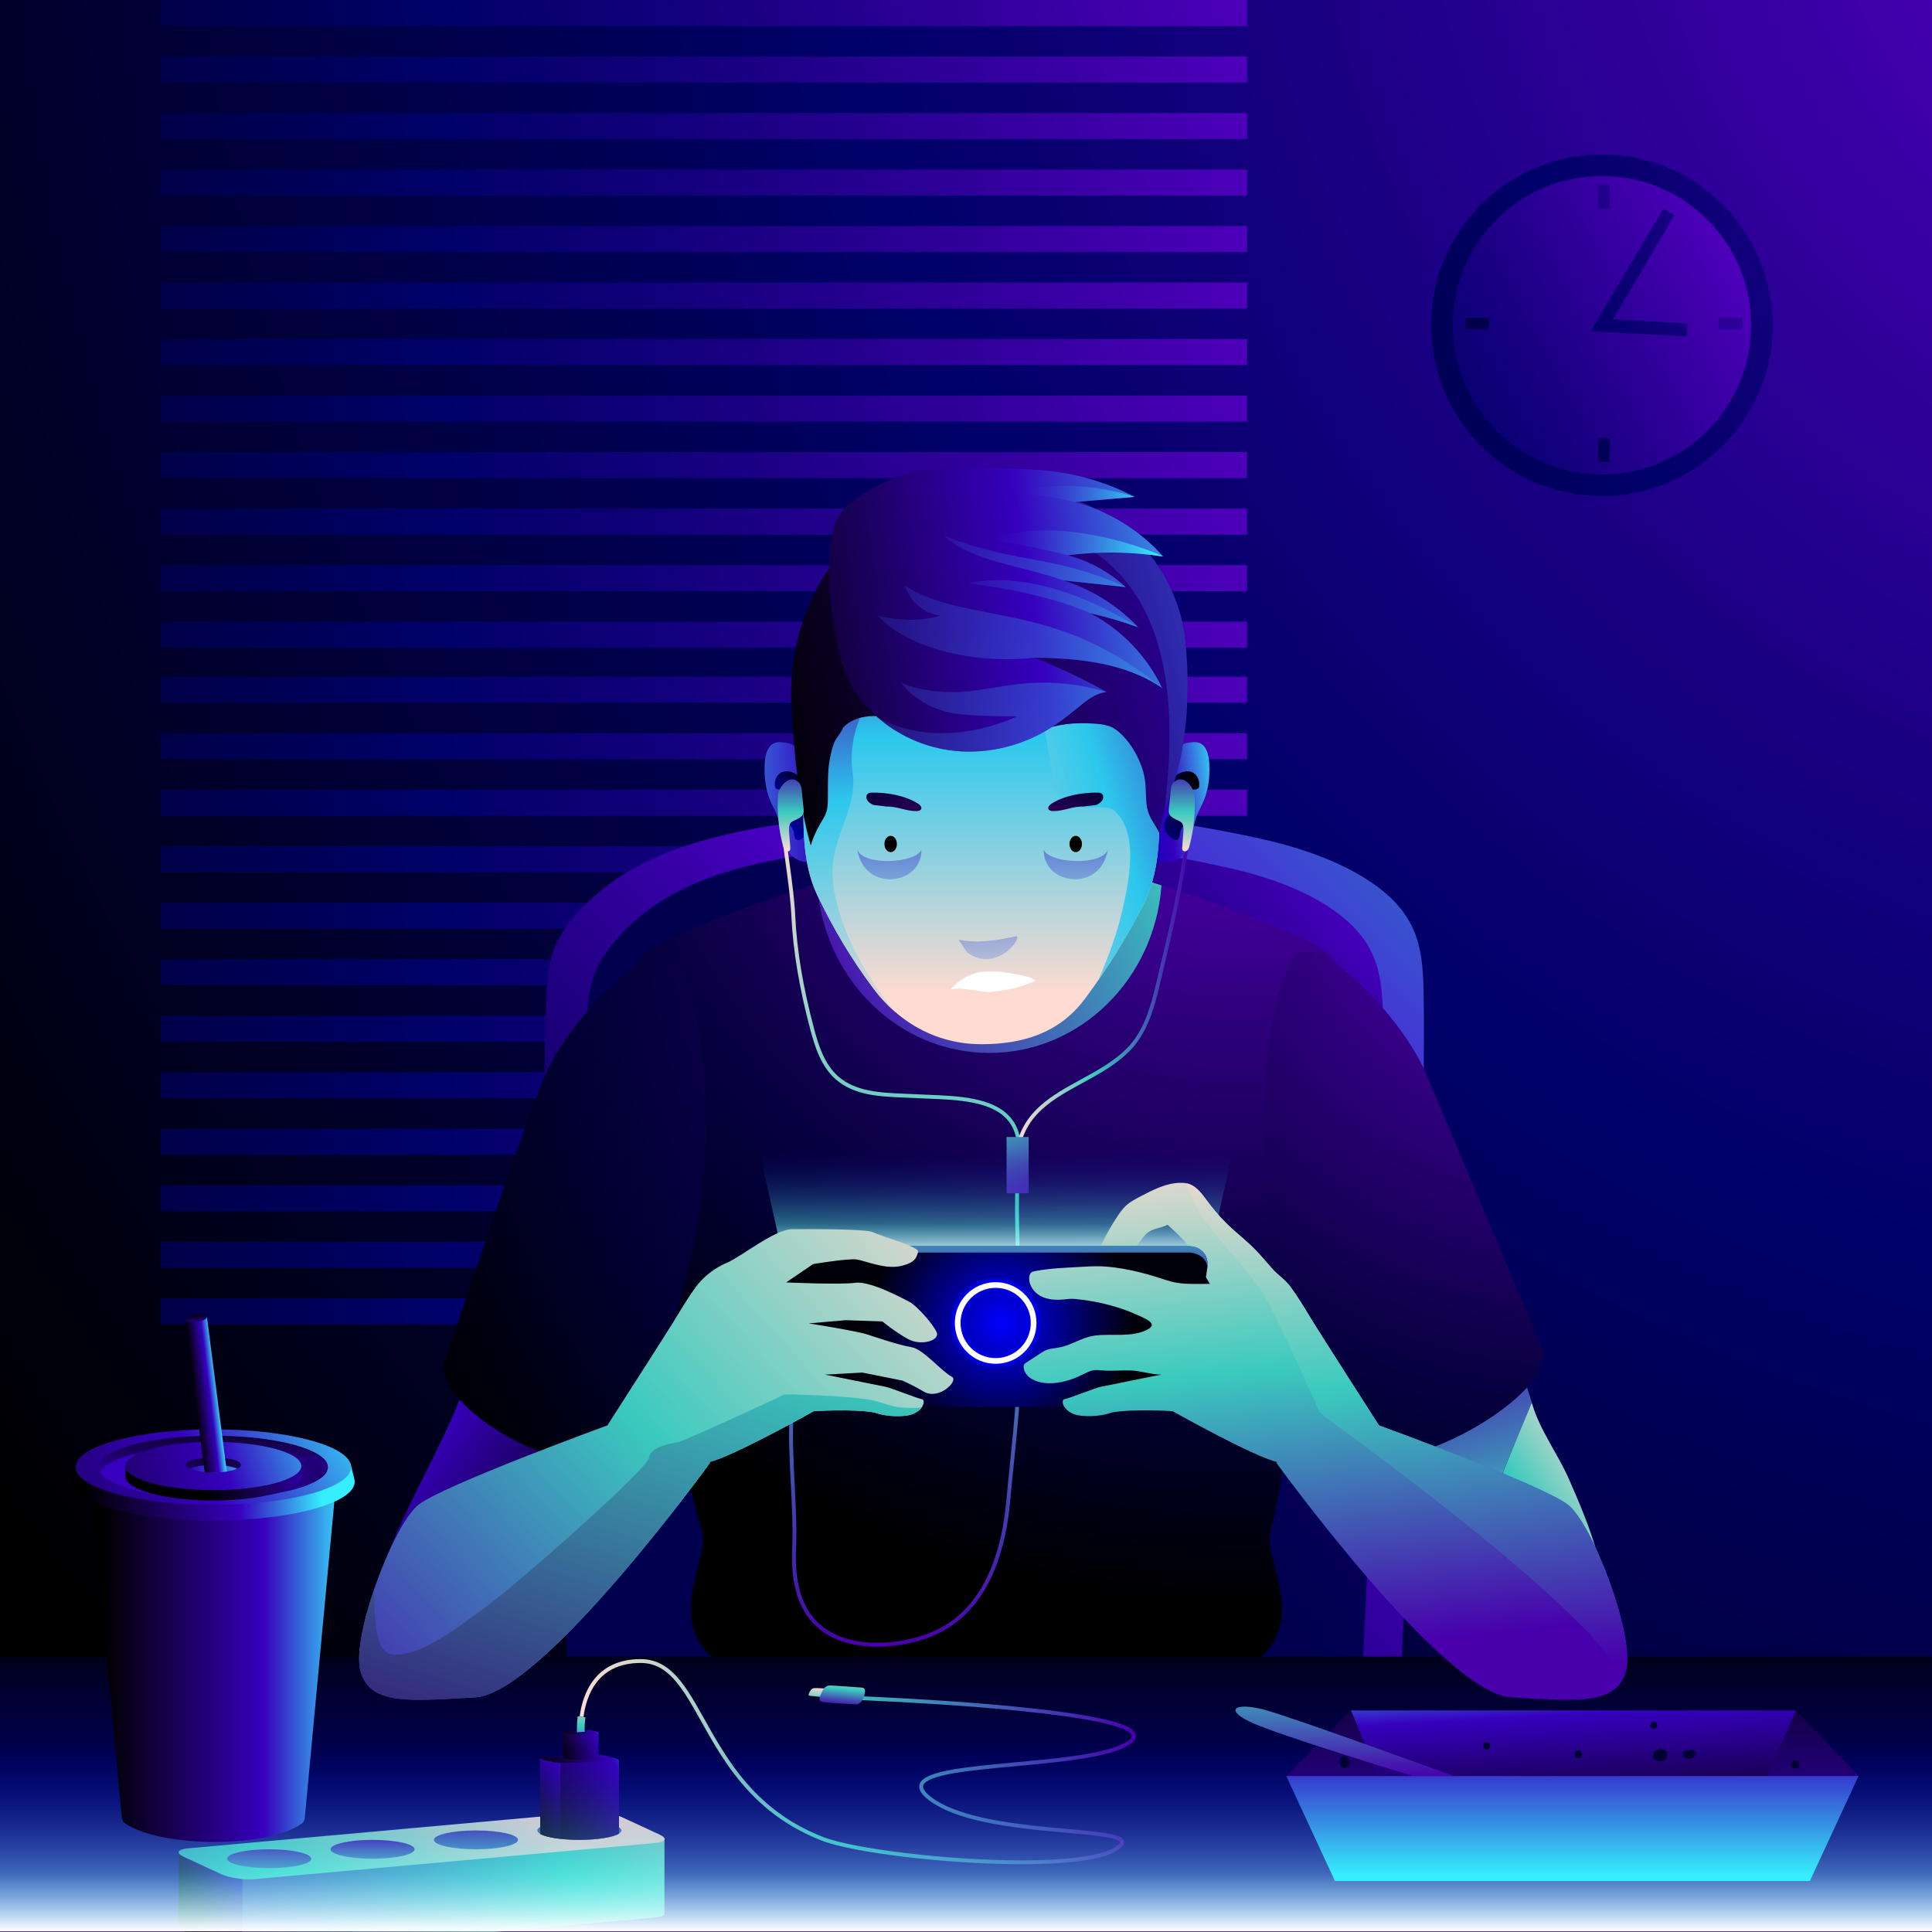 <?xml version="1.0" encoding="utf-8"?>
<!-- Generator: Adobe Illustrator 27.5.0, SVG Export Plug-In . SVG Version: 6.00 Build 0)  -->
<svg version="1.1" xmlns="http://www.w3.org/2000/svg" xmlns:xlink="http://www.w3.org/1999/xlink" x="0px" y="0px"
	 viewBox="0 0 500 500" style="enable-background:new 0 0 500 500;" xml:space="preserve">
<rect x="0" y="0" width="500" height="500" fill="#808080" stroke="none"/>
<g id="BACKGROUND">
	<radialGradient id="SVGID_1_" cx="617.5" cy="-62.5" r="767.03" gradientUnits="userSpaceOnUse">
		<stop  offset="0" style="stop-color:#6900D7"/>
		<stop  offset="0.207" style="stop-color:#3B00A6"/>
		<stop  offset="0.422" style="stop-color:#100079"/>
		<stop  offset="0.531" style="stop-color:#000068"/>
		<stop  offset="1" style="stop-color:#000000"/>
	</radialGradient>
	<rect style="fill:url(#SVGID_1_);" width="500" height="500"/>
</g>
<g id="OBJECTS">
	<g>
		<defs>
			<rect id="SVGID_00000146468585135820747890000007767154377152018103_" width="500" height="500"/>
		</defs>
		<clipPath id="SVGID_00000178922160711356433190000009391275669731327908_">
			<use xlink:href="#SVGID_00000146468585135820747890000007767154377152018103_"  style="overflow:visible;"/>
		</clipPath>
		<g style="clip-path:url(#SVGID_00000178922160711356433190000009391275669731327908_);">
			<g>
				
					<radialGradient id="SVGID_00000017493299068304883070000008886081365771229312_" cx="434.117" cy="-33" r="538.709" gradientTransform="matrix(0.938 0 0 1 -28.688 0)" gradientUnits="userSpaceOnUse">
					<stop  offset="0" style="stop-color:#6900D7"/>
					<stop  offset="0.207" style="stop-color:#3B00A6"/>
					<stop  offset="0.422" style="stop-color:#100079"/>
					<stop  offset="0.531" style="stop-color:#000068"/>
					<stop  offset="1" style="stop-color:#000000"/>
				</radialGradient>
				
					<rect x="41.544" style="fill:url(#SVGID_00000017493299068304883070000008886081365771229312_);" width="281.206" height="6.75"/>
				
					<radialGradient id="SVGID_00000024698064788689167850000010904698010700390070_" cx="434.117" cy="-18.375" r="538.709" gradientTransform="matrix(0.938 0 0 1 -28.688 0)" gradientUnits="userSpaceOnUse">
					<stop  offset="0" style="stop-color:#6900D7"/>
					<stop  offset="0.207" style="stop-color:#3B00A6"/>
					<stop  offset="0.422" style="stop-color:#100079"/>
					<stop  offset="0.531" style="stop-color:#000068"/>
					<stop  offset="1" style="stop-color:#000000"/>
				</radialGradient>
				
					<rect x="41.544" y="14.625" style="fill:url(#SVGID_00000024698064788689167850000010904698010700390070_);" width="281.206" height="6.75"/>
				
					<radialGradient id="SVGID_00000025443903058203610620000000060780512251845045_" cx="434.117" cy="-3.75" r="538.709" gradientTransform="matrix(0.938 0 0 1 -28.688 0)" gradientUnits="userSpaceOnUse">
					<stop  offset="0" style="stop-color:#6900D7"/>
					<stop  offset="0.207" style="stop-color:#3B00A6"/>
					<stop  offset="0.422" style="stop-color:#100079"/>
					<stop  offset="0.531" style="stop-color:#000068"/>
					<stop  offset="1" style="stop-color:#000000"/>
				</radialGradient>
				
					<rect x="41.544" y="29.25" style="fill:url(#SVGID_00000025443903058203610620000000060780512251845045_);" width="281.206" height="6.75"/>
				
					<radialGradient id="SVGID_00000031184402357456834550000009589669296166839189_" cx="434.117" cy="10.875" r="538.709" gradientTransform="matrix(0.938 0 0 1 -28.688 0)" gradientUnits="userSpaceOnUse">
					<stop  offset="0" style="stop-color:#6900D7"/>
					<stop  offset="0.207" style="stop-color:#3B00A6"/>
					<stop  offset="0.422" style="stop-color:#100079"/>
					<stop  offset="0.531" style="stop-color:#000068"/>
					<stop  offset="1" style="stop-color:#000000"/>
				</radialGradient>
				
					<rect x="41.544" y="43.875" style="fill:url(#SVGID_00000031184402357456834550000009589669296166839189_);" width="281.206" height="6.75"/>
				
					<radialGradient id="SVGID_00000060708947092360167730000008434817509825907389_" cx="434.117" cy="25.5" r="538.709" gradientTransform="matrix(0.938 0 0 1 -28.688 0)" gradientUnits="userSpaceOnUse">
					<stop  offset="0" style="stop-color:#6900D7"/>
					<stop  offset="0.207" style="stop-color:#3B00A6"/>
					<stop  offset="0.422" style="stop-color:#100079"/>
					<stop  offset="0.531" style="stop-color:#000068"/>
					<stop  offset="1" style="stop-color:#000000"/>
				</radialGradient>
				
					<rect x="41.544" y="58.5" style="fill:url(#SVGID_00000060708947092360167730000008434817509825907389_);" width="281.206" height="6.75"/>
				
					<radialGradient id="SVGID_00000049215904017542780400000017447601889317967026_" cx="434.117" cy="40.125" r="538.709" gradientTransform="matrix(0.938 0 0 1 -28.688 0)" gradientUnits="userSpaceOnUse">
					<stop  offset="0" style="stop-color:#6900D7"/>
					<stop  offset="0.207" style="stop-color:#3B00A6"/>
					<stop  offset="0.422" style="stop-color:#100079"/>
					<stop  offset="0.531" style="stop-color:#000068"/>
					<stop  offset="1" style="stop-color:#000000"/>
				</radialGradient>
				
					<rect x="41.544" y="73.125" style="fill:url(#SVGID_00000049215904017542780400000017447601889317967026_);" width="281.206" height="6.75"/>
				
					<radialGradient id="SVGID_00000087380369487323970780000006138869887463023232_" cx="434.117" cy="54.75" r="538.709" gradientTransform="matrix(0.938 0 0 1 -28.688 0)" gradientUnits="userSpaceOnUse">
					<stop  offset="0" style="stop-color:#6900D7"/>
					<stop  offset="0.207" style="stop-color:#3B00A6"/>
					<stop  offset="0.422" style="stop-color:#100079"/>
					<stop  offset="0.531" style="stop-color:#000068"/>
					<stop  offset="1" style="stop-color:#000000"/>
				</radialGradient>
				
					<rect x="41.544" y="87.75" style="fill:url(#SVGID_00000087380369487323970780000006138869887463023232_);" width="281.206" height="6.75"/>
				
					<radialGradient id="SVGID_00000151516706325207288770000010891802886740757171_" cx="434.117" cy="69.375" r="538.709" gradientTransform="matrix(0.938 0 0 1 -28.688 0)" gradientUnits="userSpaceOnUse">
					<stop  offset="0" style="stop-color:#6900D7"/>
					<stop  offset="0.207" style="stop-color:#3B00A6"/>
					<stop  offset="0.422" style="stop-color:#100079"/>
					<stop  offset="0.531" style="stop-color:#000068"/>
					<stop  offset="1" style="stop-color:#000000"/>
				</radialGradient>
				
					<rect x="41.544" y="102.375" style="fill:url(#SVGID_00000151516706325207288770000010891802886740757171_);" width="281.206" height="6.75"/>
				
					<radialGradient id="SVGID_00000107560251203474365400000003010253111803780739_" cx="434.117" cy="84" r="538.709" gradientTransform="matrix(0.938 0 0 1 -28.688 0)" gradientUnits="userSpaceOnUse">
					<stop  offset="0" style="stop-color:#6900D7"/>
					<stop  offset="0.207" style="stop-color:#3B00A6"/>
					<stop  offset="0.422" style="stop-color:#100079"/>
					<stop  offset="0.531" style="stop-color:#000068"/>
					<stop  offset="1" style="stop-color:#000000"/>
				</radialGradient>
				
					<rect x="41.544" y="117" style="fill:url(#SVGID_00000107560251203474365400000003010253111803780739_);" width="281.206" height="6.75"/>
				
					<radialGradient id="SVGID_00000049206216292794545740000009172919865311801773_" cx="434.117" cy="98.625" r="538.709" gradientTransform="matrix(0.938 0 0 1 -28.688 0)" gradientUnits="userSpaceOnUse">
					<stop  offset="0" style="stop-color:#6900D7"/>
					<stop  offset="0.207" style="stop-color:#3B00A6"/>
					<stop  offset="0.422" style="stop-color:#100079"/>
					<stop  offset="0.531" style="stop-color:#000068"/>
					<stop  offset="1" style="stop-color:#000000"/>
				</radialGradient>
				
					<rect x="41.544" y="131.625" style="fill:url(#SVGID_00000049206216292794545740000009172919865311801773_);" width="281.206" height="6.75"/>
				
					<radialGradient id="SVGID_00000152965825676251450660000004333284921941471914_" cx="434.117" cy="113.25" r="538.709" gradientTransform="matrix(0.938 0 0 1 -28.688 0)" gradientUnits="userSpaceOnUse">
					<stop  offset="0" style="stop-color:#6900D7"/>
					<stop  offset="0.207" style="stop-color:#3B00A6"/>
					<stop  offset="0.422" style="stop-color:#100079"/>
					<stop  offset="0.531" style="stop-color:#000068"/>
					<stop  offset="1" style="stop-color:#000000"/>
				</radialGradient>
				
					<rect x="41.544" y="146.25" style="fill:url(#SVGID_00000152965825676251450660000004333284921941471914_);" width="281.206" height="6.75"/>
				
					<radialGradient id="SVGID_00000057130826131283676410000012691486765258770059_" cx="434.117" cy="127.875" r="538.709" gradientTransform="matrix(0.938 0 0 1 -28.688 0)" gradientUnits="userSpaceOnUse">
					<stop  offset="0" style="stop-color:#6900D7"/>
					<stop  offset="0.207" style="stop-color:#3B00A6"/>
					<stop  offset="0.422" style="stop-color:#100079"/>
					<stop  offset="0.531" style="stop-color:#000068"/>
					<stop  offset="1" style="stop-color:#000000"/>
				</radialGradient>
				
					<rect x="41.544" y="160.875" style="fill:url(#SVGID_00000057130826131283676410000012691486765258770059_);" width="281.206" height="6.75"/>
			</g>
			<g>
				
					<radialGradient id="SVGID_00000111186103818987063130000004567925031589753264_" cx="434.117" cy="142.125" r="538.709" gradientTransform="matrix(0.938 0 0 1 -28.688 0)" gradientUnits="userSpaceOnUse">
					<stop  offset="0" style="stop-color:#6900D7"/>
					<stop  offset="0.207" style="stop-color:#3B00A6"/>
					<stop  offset="0.422" style="stop-color:#100079"/>
					<stop  offset="0.531" style="stop-color:#000068"/>
					<stop  offset="1" style="stop-color:#000000"/>
				</radialGradient>
				
					<rect x="41.544" y="175.125" style="fill:url(#SVGID_00000111186103818987063130000004567925031589753264_);" width="281.206" height="6.75"/>
				
					<radialGradient id="SVGID_00000037650815183030181930000000158460007460547485_" cx="434.117" cy="156.75" r="538.709" gradientTransform="matrix(0.938 0 0 1 -28.688 0)" gradientUnits="userSpaceOnUse">
					<stop  offset="0" style="stop-color:#6900D7"/>
					<stop  offset="0.207" style="stop-color:#3B00A6"/>
					<stop  offset="0.422" style="stop-color:#100079"/>
					<stop  offset="0.531" style="stop-color:#000068"/>
					<stop  offset="1" style="stop-color:#000000"/>
				</radialGradient>
				
					<rect x="41.544" y="189.75" style="fill:url(#SVGID_00000037650815183030181930000000158460007460547485_);" width="281.206" height="6.75"/>
				
					<radialGradient id="SVGID_00000049191877437721325190000001282311201298879641_" cx="434.117" cy="171.375" r="538.709" gradientTransform="matrix(0.938 0 0 1 -28.688 0)" gradientUnits="userSpaceOnUse">
					<stop  offset="0" style="stop-color:#6900D7"/>
					<stop  offset="0.207" style="stop-color:#3B00A6"/>
					<stop  offset="0.422" style="stop-color:#100079"/>
					<stop  offset="0.531" style="stop-color:#000068"/>
					<stop  offset="1" style="stop-color:#000000"/>
				</radialGradient>
				
					<rect x="41.544" y="204.375" style="fill:url(#SVGID_00000049191877437721325190000001282311201298879641_);" width="281.206" height="6.75"/>
				
					<radialGradient id="SVGID_00000100362654544431363170000017433206914105190299_" cx="434.117" cy="186" r="538.709" gradientTransform="matrix(0.938 0 0 1 -28.688 0)" gradientUnits="userSpaceOnUse">
					<stop  offset="0" style="stop-color:#6900D7"/>
					<stop  offset="0.207" style="stop-color:#3B00A6"/>
					<stop  offset="0.422" style="stop-color:#100079"/>
					<stop  offset="0.531" style="stop-color:#000068"/>
					<stop  offset="1" style="stop-color:#000000"/>
				</radialGradient>
				
					<rect x="41.544" y="219" style="fill:url(#SVGID_00000100362654544431363170000017433206914105190299_);" width="281.206" height="6.75"/>
				
					<radialGradient id="SVGID_00000044860536580817533970000017331408268420194953_" cx="434.117" cy="200.625" r="538.709" gradientTransform="matrix(0.938 0 0 1 -28.688 0)" gradientUnits="userSpaceOnUse">
					<stop  offset="0" style="stop-color:#6900D7"/>
					<stop  offset="0.207" style="stop-color:#3B00A6"/>
					<stop  offset="0.422" style="stop-color:#100079"/>
					<stop  offset="0.531" style="stop-color:#000068"/>
					<stop  offset="1" style="stop-color:#000000"/>
				</radialGradient>
				
					<rect x="41.544" y="233.625" style="fill:url(#SVGID_00000044860536580817533970000017331408268420194953_);" width="281.206" height="6.75"/>
				
					<radialGradient id="SVGID_00000080180207591006893250000017660792949581956536_" cx="434.117" cy="215.25" r="538.709" gradientTransform="matrix(0.938 0 0 1 -28.688 0)" gradientUnits="userSpaceOnUse">
					<stop  offset="0" style="stop-color:#6900D7"/>
					<stop  offset="0.207" style="stop-color:#3B00A6"/>
					<stop  offset="0.422" style="stop-color:#100079"/>
					<stop  offset="0.531" style="stop-color:#000068"/>
					<stop  offset="1" style="stop-color:#000000"/>
				</radialGradient>
				
					<rect x="41.544" y="248.25" style="fill:url(#SVGID_00000080180207591006893250000017660792949581956536_);" width="281.206" height="6.75"/>
				
					<radialGradient id="SVGID_00000183213223995908126110000014380886089366346125_" cx="434.117" cy="229.875" r="538.709" gradientTransform="matrix(0.938 0 0 1 -28.688 0)" gradientUnits="userSpaceOnUse">
					<stop  offset="0" style="stop-color:#6900D7"/>
					<stop  offset="0.207" style="stop-color:#3B00A6"/>
					<stop  offset="0.422" style="stop-color:#100079"/>
					<stop  offset="0.531" style="stop-color:#000068"/>
					<stop  offset="1" style="stop-color:#000000"/>
				</radialGradient>
				
					<rect x="41.544" y="262.875" style="fill:url(#SVGID_00000183213223995908126110000014380886089366346125_);" width="281.206" height="6.75"/>
				
					<radialGradient id="SVGID_00000030456447768179805320000016104943917214767536_" cx="434.117" cy="244.5" r="538.709" gradientTransform="matrix(0.938 0 0 1 -28.688 0)" gradientUnits="userSpaceOnUse">
					<stop  offset="0" style="stop-color:#6900D7"/>
					<stop  offset="0.207" style="stop-color:#3B00A6"/>
					<stop  offset="0.422" style="stop-color:#100079"/>
					<stop  offset="0.531" style="stop-color:#000068"/>
					<stop  offset="1" style="stop-color:#000000"/>
				</radialGradient>
				
					<rect x="41.544" y="277.5" style="fill:url(#SVGID_00000030456447768179805320000016104943917214767536_);" width="281.206" height="6.75"/>
				
					<radialGradient id="SVGID_00000109006586651616252790000011588280784528101544_" cx="434.117" cy="259.125" r="538.709" gradientTransform="matrix(0.938 0 0 1 -28.688 0)" gradientUnits="userSpaceOnUse">
					<stop  offset="0" style="stop-color:#6900D7"/>
					<stop  offset="0.207" style="stop-color:#3B00A6"/>
					<stop  offset="0.422" style="stop-color:#100079"/>
					<stop  offset="0.531" style="stop-color:#000068"/>
					<stop  offset="1" style="stop-color:#000000"/>
				</radialGradient>
				
					<rect x="41.544" y="292.125" style="fill:url(#SVGID_00000109006586651616252790000011588280784528101544_);" width="281.206" height="6.75"/>
				
					<radialGradient id="SVGID_00000015356288216004158470000003290093154173970821_" cx="434.117" cy="273.75" r="538.709" gradientTransform="matrix(0.938 0 0 1 -28.688 0)" gradientUnits="userSpaceOnUse">
					<stop  offset="0" style="stop-color:#6900D7"/>
					<stop  offset="0.207" style="stop-color:#3B00A6"/>
					<stop  offset="0.422" style="stop-color:#100079"/>
					<stop  offset="0.531" style="stop-color:#000068"/>
					<stop  offset="1" style="stop-color:#000000"/>
				</radialGradient>
				
					<rect x="41.544" y="306.75" style="fill:url(#SVGID_00000015356288216004158470000003290093154173970821_);" width="281.206" height="6.75"/>
				
					<radialGradient id="SVGID_00000030462616929543170650000015911144970432480182_" cx="434.117" cy="288.375" r="538.709" gradientTransform="matrix(0.938 0 0 1 -28.688 0)" gradientUnits="userSpaceOnUse">
					<stop  offset="0" style="stop-color:#6900D7"/>
					<stop  offset="0.207" style="stop-color:#3B00A6"/>
					<stop  offset="0.422" style="stop-color:#100079"/>
					<stop  offset="0.531" style="stop-color:#000068"/>
					<stop  offset="1" style="stop-color:#000000"/>
				</radialGradient>
				
					<rect x="41.544" y="321.375" style="fill:url(#SVGID_00000030462616929543170650000015911144970432480182_);" width="281.206" height="6.75"/>
				
					<radialGradient id="SVGID_00000083063161151110624250000005925617221461469860_" cx="434.117" cy="303" r="538.709" gradientTransform="matrix(0.938 0 0 1 -28.688 0)" gradientUnits="userSpaceOnUse">
					<stop  offset="0" style="stop-color:#6900D7"/>
					<stop  offset="0.207" style="stop-color:#3B00A6"/>
					<stop  offset="0.422" style="stop-color:#100079"/>
					<stop  offset="0.531" style="stop-color:#000068"/>
					<stop  offset="1" style="stop-color:#000000"/>
				</radialGradient>
				
					<rect x="41.544" y="336" style="fill:url(#SVGID_00000083063161151110624250000005925617221461469860_);" width="281.206" height="6.75"/>
			</g>
		</g>
		
			<linearGradient id="SVGID_00000005252350897604440480000016538533036990726565_" gradientUnits="userSpaceOnUse" x1="448.396" y1="151.896" x2="171.455" y2="428.836">
			<stop  offset="0" style="stop-color:#00D8B6"/>
			<stop  offset="0.494" style="stop-color:#5A00DE"/>
			<stop  offset="0.524" style="stop-color:#5200D1"/>
			<stop  offset="0.635" style="stop-color:#3500A3"/>
			<stop  offset="0.742" style="stop-color:#1E007E"/>
			<stop  offset="0.841" style="stop-color:#0D0064"/>
			<stop  offset="0.93" style="stop-color:#030055"/>
			<stop  offset="1" style="stop-color:#00004F"/>
		</linearGradient>
		
			<path style="clip-path:url(#SVGID_00000178922160711356433190000009391275669731327908_);fill:url(#SVGID_00000005252350897604440480000016538533036990726565_);" d="
			M368.472,259.487c-0.146-10.695-0.318-19.472-8.792-27.34c-8.567-7.956-22.032-12.555-33.216-15.036
			c-13.857-3.074-27.905-5.261-42.037-6.545c-27.869-2.533-56.056-1.568-83.679,2.942c-11.791,1.925-23.628,4.538-34.298,9.943
			c-7.114,3.603-13.708,8.531-18.73,14.791c-5.588,6.966-6.006,12.551-6.404,21.247c-2.324,50.689,6.974,194.042,6.974,194.042
			h102.288h8.632h102.288C361.498,453.53,369.162,310.242,368.472,259.487z"/>
		
			<linearGradient id="SVGID_00000046338766931972766780000014756787805554356636_" gradientUnits="userSpaceOnUse" x1="501.648" y1="150.728" x2="268.147" y2="337.728">
			<stop  offset="0" style="stop-color:#00D8B6"/>
			<stop  offset="0.494" style="stop-color:#5A00DE"/>
			<stop  offset="0.524" style="stop-color:#5200D1"/>
			<stop  offset="0.635" style="stop-color:#3500A3"/>
			<stop  offset="0.742" style="stop-color:#1E007E"/>
			<stop  offset="0.841" style="stop-color:#0D0064"/>
			<stop  offset="0.93" style="stop-color:#030055"/>
			<stop  offset="1" style="stop-color:#00004F"/>
		</linearGradient>
		
			<path style="clip-path:url(#SVGID_00000178922160711356433190000009391275669731327908_);fill:url(#SVGID_00000046338766931972766780000014756787805554356636_);" d="
			M357.96,266.008c-0.132-10.335-0.289-18.817-7.979-26.422c-7.776-7.689-19.996-12.133-30.146-14.53
			c-12.576-2.97-25.326-5.084-38.152-6.325c-25.293-2.448-50.875-1.515-75.945,2.843c-10.701,1.86-21.444,4.386-31.129,9.609
			c-6.457,3.482-12.441,8.244-16.999,14.294c-5.072,6.732-5.451,12.129-5.813,20.533c-2.11,48.986,6.33,187.521,6.33,187.521h92.835
			h7.835h92.835C351.631,453.53,358.586,315.058,357.96,266.008z"/>
		
			<radialGradient id="SVGID_00000154408638980832465250000017306174838300368800_" cx="320.877" cy="168.8" r="247.592" gradientUnits="userSpaceOnUse">
			<stop  offset="0" style="stop-color:#6900D7"/>
			<stop  offset="0.113" style="stop-color:#5700BB"/>
			<stop  offset="0.424" style="stop-color:#280073"/>
			<stop  offset="0.647" style="stop-color:#0B0045"/>
			<stop  offset="0.76" style="stop-color:#000034"/>
			<stop  offset="1" style="stop-color:#000000"/>
		</radialGradient>
		
			<path style="clip-path:url(#SVGID_00000178922160711356433190000009391275669731327908_);fill:url(#SVGID_00000154408638980832465250000017306174838300368800_);" d="
			M328.91,395.9c-2.69,8.86,14.64,28.89-13.48,38.91c-17.73,6.31-34.57,4.74-52.7,5.92c-22.59,1.46-45.9,1.82-67.64-5.92
			c-28.12-10.02-10.78-30.05-13.48-38.91c-2.7-8.86-11.31-42.88-17.09-73.69c-5.77-30.81-11.41-68.82,5.53-77.67
			c7.59-3.97,22.11-9.63,37.35-14.6c1.35-0.44,2.71-0.88,4.07-1.31c17.45-5.49,35.11-9.83,43.79-9.47
			c8.94-0.37,27.4,4.23,45.33,9.97c1.38,0.43,2.75,0.88,4.12,1.33c14.66,4.85,28.44,10.25,35.76,14.08
			c16.95,8.85,7.25,44.23,1.47,75.04C336.16,350.4,331.61,387.04,328.91,395.9z"/>
		
			<linearGradient id="SVGID_00000141415483666382627100000011205309468594326688_" gradientUnits="userSpaceOnUse" x1="382.444" y1="183.272" x2="210.004" y2="263.893">
			<stop  offset="0" style="stop-color:#FFDBD1"/>
			<stop  offset="0.455" style="stop-color:#3BCABE"/>
			<stop  offset="1" style="stop-color:#4800AC"/>
		</linearGradient>
		
			<path style="clip-path:url(#SVGID_00000178922160711356433190000009391275669731327908_);fill:url(#SVGID_00000141415483666382627100000011205309468594326688_);" d="
			M300.59,229.13c-1.75,24.26-21.03,43.37-44.55,43.37c-23.68,0-43.06-19.37-44.57-43.87c17.45-5.49,35.11-9.83,43.79-9.47
			C264.2,218.79,282.66,223.39,300.59,229.13z"/>
		<g style="clip-path:url(#SVGID_00000178922160711356433190000009391275669731327908_);">
			<g>
				
					<linearGradient id="SVGID_00000041269571330020374100000010033287888433555339_" gradientUnits="userSpaceOnUse" x1="233.222" y1="211.224" x2="233.222" y2="426.162">
					<stop  offset="0" style="stop-color:#FFDBD1"/>
					<stop  offset="0.455" style="stop-color:#3BCABE"/>
					<stop  offset="1" style="stop-color:#4800AC"/>
				</linearGradient>
				<path style="fill:url(#SVGID_00000041269571330020374100000010033287888433555339_);" d="M227.035,426.162
					c-5.279,0.001-12.263-1.176-16.957-6.47c-3.713-4.188-5.417-10.48-5.065-18.706c0.234-5.469-0.063-11.228-0.349-16.797
					c-0.649-12.603-1.32-25.637,3.811-37.459l0.917,0.398c-5.037,11.606-4.372,24.52-3.729,37.01
					c0.288,5.592,0.585,11.374,0.35,16.891c-0.34,7.957,1.279,14.013,4.814,17.999c6.307,7.112,17.097,6.392,21.447,5.75
					c4.941-0.728,9.178-2.18,12.591-4.313c11.076-6.921,14.56-21.063,15.532-31.708c0.288-3.159,0.616-6.371,0.946-9.609
					c1.117-10.966,2.272-22.304,2.039-32.932l-0.624-28.37c-0.117-5.347-0.156-11.692,0.435-18.214
					c0.387-4.267-0.437-7.493-2.517-9.864c-4.203-4.79-12.862-5.136-20.501-5.44c-1.132-0.045-2.242-0.09-3.311-0.147
					c-0.9-0.048-1.814-0.085-2.733-0.122c-6.426-0.261-13.071-0.529-17.848-4.731c-3.798-3.34-5.383-8.379-6.57-12.839
					c-2.862-10.758-4.468-20.375-4.907-29.402c-0.21-4.313-0.804-8.657-1.379-12.857c-0.577-4.219-1.174-8.581-1.391-12.956
					l0.999-0.05c0.215,4.331,0.809,8.672,1.383,12.87c0.578,4.222,1.175,8.588,1.387,12.944c0.436,8.956,2.031,18.504,4.875,29.193
					c1.149,4.319,2.676,9.19,6.263,12.347c4.511,3.967,10.976,4.228,17.228,4.481c0.924,0.038,1.842,0.075,2.747,0.124
					c1.065,0.058,2.17,0.102,3.298,0.147c7.84,0.313,16.727,0.668,21.213,5.78c2.238,2.552,3.168,6.122,2.761,10.613
					c-0.587,6.473-0.547,12.783-0.431,18.103l0.624,28.37c0.234,10.689-0.924,22.059-2.045,33.055
					c-0.329,3.235-0.656,6.443-0.944,9.6c-0.993,10.87-4.574,25.326-15.998,32.464c-3.531,2.207-7.897,3.705-12.976,4.455
					C231.101,425.962,229.212,426.162,227.035,426.162z"/>
			</g>
			<g>
				
					<linearGradient id="SVGID_00000176728139495413118600000001930605824299234476_" gradientUnits="userSpaceOnUse" x1="262.935" y1="256.42" x2="308.027" y2="256.42">
					<stop  offset="0" style="stop-color:#FFDBD1"/>
					<stop  offset="0.455" style="stop-color:#3BCABE"/>
					<stop  offset="1" style="stop-color:#4800AC"/>
				</linearGradient>
				<path style="fill:url(#SVGID_00000176728139495413118600000001930605824299234476_);" d="M263.92,297.379l-0.984-0.176
					c1.711-9.599,9.379-13.785,16.795-17.833c4.501-2.458,9.156-4.999,12.529-8.737c4.233-4.691,5.787-11.217,7.157-16.975
					l0.228-0.954c3.014-12.659,5.86-24.615,7.391-37.243l0.992,0.12c-1.536,12.684-4.39,24.667-7.41,37.354l-0.228,0.955
					c-1.398,5.873-2.982,12.531-7.388,17.412c-3.487,3.864-8.218,6.447-12.793,8.944
					C272.669,284.365,265.546,288.253,263.92,297.379z"/>
			</g>
			
				<linearGradient id="SVGID_00000165917400686167590550000013307667542483026322_" gradientUnits="userSpaceOnUse" x1="254.199" y1="268.424" x2="265.824" y2="310.424">
				<stop  offset="0" style="stop-color:#FFDBD1"/>
				<stop  offset="0.455" style="stop-color:#3BCABE"/>
				<stop  offset="1" style="stop-color:#4800AC"/>
			</linearGradient>
			
				<rect x="260.5" y="294.25" style="fill:url(#SVGID_00000165917400686167590550000013307667542483026322_);" width="5.728" height="14.571"/>
		</g>
		<path style="clip-path:url(#SVGID_00000178922160711356433190000009391275669731327908_);fill:none;" d="M341.942,320.408
			c5.777-30.813,15.474-66.191-1.474-75.048c-16.893-8.829-68.221-26.078-85.207-25.376c-16.986-0.702-68.314,16.547-85.207,25.376
			c-16.947,8.857-11.308,46.86-5.53,77.673c5.777,30.813,14.389,64.836,17.085,73.695c2.696,8.859-14.636,28.887,13.482,38.902
			c21.736,7.741,45.051,7.389,67.64,5.923c18.129-1.177,34.972,0.391,52.701-5.923c28.117-10.014,10.785-30.043,13.481-38.902
			C331.61,387.869,336.165,351.221,341.942,320.408z"/>
		
			<linearGradient id="SVGID_00000058574029919198968490000012015249912245920410_" gradientUnits="userSpaceOnUse" x1="247.767" y1="519.006" x2="247.767" y2="416.446">
			<stop  offset="0" style="stop-color:#6900D7"/>
			<stop  offset="0.207" style="stop-color:#3B00A6"/>
			<stop  offset="0.422" style="stop-color:#100079"/>
			<stop  offset="0.531" style="stop-color:#000068"/>
			<stop  offset="1" style="stop-color:#000000"/>
		</linearGradient>
		
			<polygon style="clip-path:url(#SVGID_00000178922160711356433190000009391275669731327908_);fill:url(#SVGID_00000058574029919198968490000012015249912245920410_);" points="
			520.915,428.726 -25.512,428.726 -25.381,500.756 521.047,500.756 		"/>
		<g style="clip-path:url(#SVGID_00000178922160711356433190000009391275669731327908_);">
			
				<linearGradient id="SVGID_00000069396710357070448530000009435962906770254747_" gradientUnits="userSpaceOnUse" x1="220.815" y1="440.135" x2="45.865" y2="514.228">
				<stop  offset="0" style="stop-color:#FFDBD1"/>
				<stop  offset="0.455" style="stop-color:#3BCABE"/>
				<stop  offset="1" style="stop-color:#4800AC"/>
			</linearGradient>
			<path style="fill:url(#SVGID_00000069396710357070448530000009435962906770254747_);" d="M169.64,496.241l-103.808,9.362
				c-0.931,0.085-2.008,0.073-3.096-0.024c-2.032-0.181-4.125-0.653-5.468-1.27l-9.761-4.512c-0.835-0.387-1.234-0.774-1.258-1.113
				h-0.012V479.27l16.499,0.508l14.866,0.448l94.361-4.064v18.858h-0.024C172.192,495.6,171.406,496.084,169.64,496.241z"/>
			
				<linearGradient id="SVGID_00000139287697603673096910000005933158355294074783_" gradientUnits="userSpaceOnUse" x1="75.876" y1="483.366" x2="44.162" y2="496.797">
				<stop  offset="0" style="stop-color:#36EFFE"/>
				<stop  offset="0.349" style="stop-color:#3600BE"/>
				<stop  offset="1" style="stop-color:#000000"/>
			</linearGradient>
			<path style="fill:url(#SVGID_00000139287697603673096910000005933158355294074783_);" d="M62.735,479.778v25.801
				c-2.032-0.181-4.125-0.653-5.468-1.27l-9.761-4.512c-0.835-0.387-1.234-0.774-1.258-1.113h-0.012V479.27L62.735,479.778z"/>
			
				<linearGradient id="SVGID_00000132770660914306331060000015783068859414127506_" gradientUnits="userSpaceOnUse" x1="132.02" y1="458.422" x2="21.342" y2="551.41">
				<stop  offset="0" style="stop-color:#FFDBD1"/>
				<stop  offset="0.455" style="stop-color:#3BCABE"/>
				<stop  offset="1" style="stop-color:#4800AC"/>
			</linearGradient>
			<path style="fill:url(#SVGID_00000132770660914306331060000015783068859414127506_);" d="M169.637,476.968l-103.803,9.359
				c-2.669,0.241-6.507-0.339-8.572-1.294l-9.753-4.512c-2.065-0.955-1.575-1.925,1.094-2.165l103.803-9.359
				c2.669-0.241,6.507,0.339,8.572,1.294l9.753,4.513C172.796,475.758,172.306,476.728,169.637,476.968z"/>
			<g>
				
					<linearGradient id="SVGID_00000069377973802241757620000002555057981347473320_" gradientUnits="userSpaceOnUse" x1="149.947" y1="495.009" x2="149.947" y2="466.079">
					<stop  offset="0" style="stop-color:#FFDBD1"/>
					<stop  offset="0.455" style="stop-color:#3BCABE"/>
					<stop  offset="1" style="stop-color:#4800AC"/>
				</linearGradient>
				<path style="fill:url(#SVGID_00000069377973802241757620000002555057981347473320_);" d="M160.834,473.718
					c0,0.29-0.23,0.569-0.641,0.823c-1.5,0.944-5.516,1.621-10.245,1.621c-1.778,0-3.447-0.097-4.923-0.266
					c-2.335-0.266-4.185-0.714-5.165-1.258c-0.52-0.29-0.798-0.593-0.798-0.919s0.278-0.629,0.786-0.907
					c0.98-0.544,2.83-0.992,5.177-1.258c1.476-0.169,3.145-0.266,4.923-0.266c4.73,0,8.746,0.677,10.245,1.609
					C160.604,473.15,160.834,473.428,160.834,473.718z"/>
				
					<linearGradient id="SVGID_00000062192562064694259620000002267260087595376278_" gradientUnits="userSpaceOnUse" x1="123.182" y1="497.053" x2="123.182" y2="470.254">
					<stop  offset="0" style="stop-color:#FFDBD1"/>
					<stop  offset="0.455" style="stop-color:#3BCABE"/>
					<stop  offset="1" style="stop-color:#4800AC"/>
				</linearGradient>
				
					<ellipse style="fill:url(#SVGID_00000062192562064694259620000002267260087595376278_);" cx="123.182" cy="476.158" rx="10.886" ry="2.438"/>
				
					<linearGradient id="SVGID_00000183938319521558073400000017645811256221170841_" gradientUnits="userSpaceOnUse" x1="96.42" y1="492.744" x2="96.42" y2="475.773">
					<stop  offset="0" style="stop-color:#FFDBD1"/>
					<stop  offset="0.455" style="stop-color:#3BCABE"/>
					<stop  offset="1" style="stop-color:#4800AC"/>
				</linearGradient>
				<path style="fill:url(#SVGID_00000183938319521558073400000017645811256221170841_);" d="M107.306,478.596
					c0,1.347-4.874,2.438-10.886,2.438c-6.012,0-10.886-1.092-10.886-2.438c0-1.346,4.874-2.438,10.886-2.438
					C102.432,476.158,107.306,477.25,107.306,478.596z"/>
				
					<linearGradient id="SVGID_00000139980305068731579530000001328131318513873554_" gradientUnits="userSpaceOnUse" x1="69.657" y1="499.435" x2="69.657" y2="476.754">
					<stop  offset="0" style="stop-color:#FFDBD1"/>
					<stop  offset="0.455" style="stop-color:#3BCABE"/>
					<stop  offset="1" style="stop-color:#4800AC"/>
				</linearGradient>
				<path style="fill:url(#SVGID_00000139980305068731579530000001328131318513873554_);" d="M80.544,481.035
					c0,1.346-4.874,2.438-10.886,2.438s-10.886-1.092-10.886-2.438c0-1.347,4.874-2.438,10.886-2.438S80.544,479.688,80.544,481.035
					z"/>
			</g>
		</g>
		<g style="clip-path:url(#SVGID_00000178922160711356433190000009391275669731327908_);">
			<g>
				<g>
					
						<linearGradient id="SVGID_00000136401262678253023000000008888663507181210242_" gradientUnits="userSpaceOnUse" x1="170.536" y1="447.341" x2="138.108" y2="474.779">
						<stop  offset="0" style="stop-color:#36EFFE"/>
						<stop  offset="0.349" style="stop-color:#3600BE"/>
						<stop  offset="1" style="stop-color:#000000"/>
					</linearGradient>
					<path style="fill:url(#SVGID_00000136401262678253023000000008888663507181210242_);" d="M160.193,455.55v18.991
						c-1.5,0.944-5.516,1.621-10.245,1.621c-1.778,0-3.447-0.097-4.923-0.266c-2.335-0.266-4.185-0.714-5.165-1.258l-0.012-1.827
						l-0.145-17.829l5.322,0.194l9.725,0.339L160.193,455.55z"/>
					
						<linearGradient id="SVGID_00000088850145454031413820000009471134399433171117_" gradientUnits="userSpaceOnUse" x1="154.95" y1="454.789" x2="135.722" y2="471.058">
						<stop  offset="0" style="stop-color:#36EFFE"/>
						<stop  offset="0.349" style="stop-color:#3600BE"/>
						<stop  offset="1" style="stop-color:#000000"/>
					</linearGradient>
					<path style="fill:url(#SVGID_00000088850145454031413820000009471134399433171117_);" d="M145.024,455.175v20.72
						c-2.335-0.266-4.185-0.714-5.165-1.258l-0.012-1.827l-0.145-17.829L145.024,455.175z"/>
					
						<linearGradient id="SVGID_00000145058533017028377150000015726616377735793085_" gradientUnits="userSpaceOnUse" x1="-181.919" y1="470.345" x2="-205.479" y2="480.323" gradientTransform="matrix(1.009 -0.045 1.135 0.95 -192.385 -6.381)">
						<stop  offset="0" style="stop-color:#36EFFE"/>
						<stop  offset="0.349" style="stop-color:#3600BE"/>
						<stop  offset="1" style="stop-color:#000000"/>
					</linearGradient>
					<path style="fill:url(#SVGID_00000145058533017028377150000015726616377735793085_);" d="M159.554,455.69l-13.728,0.608
						c-0.927,0.041-2.523-0.168-3.565-0.466l-1.716-0.491c-1.042-0.298-1.136-0.573-0.21-0.614l13.728-0.608
						c0.927-0.041,2.523,0.168,3.565,0.466l1.716,0.491C160.387,455.374,160.48,455.649,159.554,455.69z"/>
				</g>
				<g>
					
						<linearGradient id="SVGID_00000139295805342829711130000004645423089891074190_" gradientUnits="userSpaceOnUse" x1="160.194" y1="447.466" x2="144.742" y2="454.01">
						<stop  offset="0" style="stop-color:#36EFFE"/>
						<stop  offset="0.349" style="stop-color:#3600BE"/>
						<stop  offset="1" style="stop-color:#000000"/>
					</linearGradient>
					<path style="fill:url(#SVGID_00000139295805342829711130000004645423089891074190_);" d="M154.923,448.389l-3.429-0.363
						l-5.772,0.132v6.718l0.025,0.001c0.036,0.047,0.146,0.103,0.355,0.163l0.77,0.22c0.468,0.134,1.185,0.228,1.601,0.209
						l6.163-0.273c0.18-0.008,0.258-0.038,0.269-0.078l0.018,0V448.389z"/>
					
						<linearGradient id="SVGID_00000018952802910290638030000007957684669724801706_" gradientUnits="userSpaceOnUse" x1="-182.03" y1="466.919" x2="-192.606" y2="471.398" gradientTransform="matrix(1.009 -0.045 1.135 0.95 -192.385 -6.381)">
						<stop  offset="0" style="stop-color:#36EFFE"/>
						<stop  offset="0.349" style="stop-color:#3600BE"/>
						<stop  offset="1" style="stop-color:#000000"/>
					</linearGradient>
					<path style="fill:url(#SVGID_00000018952802910290638030000007957684669724801706_);" d="M154.636,448.47l-6.163,0.273
						c-0.416,0.018-1.133-0.075-1.601-0.209l-0.77-0.22c-0.468-0.134-0.51-0.257-0.094-0.276l6.163-0.273
						c0.416-0.018,1.133,0.075,1.601,0.209l0.77,0.22C155.01,448.328,155.052,448.451,154.636,448.47z"/>
				</g>
				<g>
					
						<linearGradient id="SVGID_00000162345205461042061490000018106301983136028861_" gradientUnits="userSpaceOnUse" x1="-43.819" y1="-172.853" x2="-42.819" y2="-172.853" gradientTransform="matrix(143.949 0 0 -143.949 6457.703 -24425.982)">
						<stop  offset="0" style="stop-color:#FFDBD1"/>
						<stop  offset="0.455" style="stop-color:#3BCABE"/>
						<stop  offset="1" style="stop-color:#4800AC"/>
					</linearGradient>
					<path style="fill:url(#SVGID_00000162345205461042061490000018106301983136028861_);" d="M151.008,444.362
						c0.34-2.65,1.231-6.174,3.426-8.995c2.2-2.817,5.661-4.984,11.379-4.993c2.002,0.001,3.702,0.498,5.246,1.398
						c2.7,1.572,4.923,4.429,7.14,8.041c3.33,5.414,6.644,12.483,11.776,19.235c5.131,6.753,12.102,13.189,22.719,17.312
						c4.038,1.565,12.087,3.073,21.595,4.213c9.503,1.136,20.437,1.888,30.148,1.888c5.456,0,10.526-0.237,14.747-0.78
						c4.223-0.548,7.589-1.382,9.701-2.658c0.627-0.382,1.097-0.733,1.434-1.086c0.331-0.351,0.558-0.729,0.563-1.171
						c0.002-0.456-0.271-0.834-0.61-1.086c-0.645-0.48-1.639-0.779-2.981-1.058c-4.671-0.947-13.569-1.326-22.661-2.477
						c-9.082-1.14-18.336-3.081-23.517-6.974c-0.81-0.606-1.381-1.155-1.734-1.63c-0.355-0.477-0.485-0.862-0.484-1.166
						c0.003-0.294,0.108-0.557,0.378-0.858c0.501-0.562,1.609-1.129,3.161-1.6c2.718-0.835,6.769-1.438,11.407-1.95
						c6.96-0.771,15.252-1.348,22.522-2.295c3.636-0.474,7.016-1.039,9.857-1.772c2.842-0.737,5.146-1.627,6.655-2.823
						c0.338-0.269,0.603-0.545,0.793-0.843c0.189-0.297,0.299-0.625,0.299-0.96c0.001-0.33-0.107-0.648-0.284-0.925
						c-0.347-0.538-0.925-0.966-1.691-1.374c-1.438-0.757-3.585-1.424-6.275-2.042c-9.404-2.155-25.446-3.648-39.166-4.611
						c-0.798-0.056-1.596-0.11-2.394-0.164c-1.397-0.094-2.795-0.184-4.192-0.27c-1.309-0.081-2.619-0.159-3.929-0.235
						c-1.2-0.069-2.399-0.136-3.599-0.2c-1.068-0.057-2.136-0.113-3.204-0.166c-0.914-0.046-1.828-0.09-2.742-0.133
						c-0.738-0.035-1.475-0.068-2.213-0.101c-0.54-0.024-1.079-0.047-1.619-0.069c-0.189-0.008-0.377-0.016-0.566-0.023
						c-0.179-0.007-0.367,0.03-0.469,0.195c-0.042,0.068-0.062,0.146-0.076,0.224c-0.03,0.171,0.012,0.36,0.159,0.468
						c0.24,0.177,0.678,0.125,0.956,0.137c0.608,0.025,1.216,0.052,1.846,0.079c6.888,0.306,24.118,1.17,39.611,2.737
						c7.745,0.783,15.059,1.744,20.411,2.892c2.674,0.573,4.861,1.197,6.339,1.85c0.739,0.325,1.298,0.66,1.642,0.97
						c0.35,0.316,0.457,0.565,0.456,0.76c-0.001,0.118-0.035,0.251-0.144,0.425c-0.108,0.172-0.294,0.376-0.571,0.596
						c-1.057,0.844-2.712,1.589-4.784,2.218c-7.266,2.214-19.573,3.052-30.04,4.077c-5.238,0.514-10.02,1.077-13.53,1.901
						c-1.757,0.414-3.195,0.889-4.242,1.488c-0.523,0.301-0.951,0.634-1.264,1.031c-0.312,0.393-0.5,0.865-0.498,1.366
						c0.001,0.591,0.246,1.179,0.682,1.764c0.439,0.587,1.077,1.188,1.937,1.833c3.357,2.509,8.138,4.18,13.431,5.379
						c7.937,1.795,17.037,2.508,24.143,3.157c3.551,0.324,6.607,0.633,8.742,1.043c1.065,0.203,1.902,0.438,2.425,0.685
						c0.261,0.122,0.44,0.248,0.529,0.344c0.091,0.101,0.095,0.141,0.098,0.186c0.004,0.056-0.043,0.226-0.288,0.482
						c-0.239,0.253-0.647,0.568-1.228,0.92c-1.868,1.142-5.154,1.99-9.309,2.521c-4.158,0.535-9.192,0.772-14.619,0.772
						c-9.66,0-20.565-0.749-30.029-1.881c-9.458-1.128-17.506-2.653-21.352-4.152c-15.877-6.173-23.379-17.535-29.044-27.464
						c-2.831-4.963-5.188-9.561-7.926-12.965c-1.37-1.701-2.84-3.107-4.524-4.091c-1.683-0.984-3.581-1.536-5.75-1.535
						c-5.975-0.009-9.815,2.335-12.168,5.379c-2.358,3.04-3.271,6.728-3.628,9.48C150.016,444.234,151.008,444.362,151.008,444.362z
						"/>
				</g>
				
					<linearGradient id="SVGID_00000106113607600702221700000002538911772765557124_" gradientUnits="userSpaceOnUse" x1="149.843" y1="438.46" x2="151.156" y2="456.647">
					<stop  offset="0" style="stop-color:#FFDBD1"/>
					<stop  offset="0.455" style="stop-color:#3BCABE"/>
					<stop  offset="1" style="stop-color:#4800AC"/>
				</linearGradient>
				<path style="fill:url(#SVGID_00000106113607600702221700000002538911772765557124_);" d="M151.32,448.188l-0.002-0.039
					c-0.005-0.09-0.015-0.331-0.015-0.693c0-0.667,0.035-1.743,0.201-3.03l-1.984-0.256c-0.179,1.392-0.217,2.55-0.217,3.286
					c0,0.532,0.02,0.843,0.021,0.862L151.32,448.188L151.32,448.188z"/>
			</g>
			<g>
				
					<linearGradient id="SVGID_00000098211517718504975700000003494516454353957517_" gradientUnits="userSpaceOnUse" x1="212.837" y1="436.628" x2="211.516" y2="445.272">
					<stop  offset="0" style="stop-color:#FFDBD1"/>
					<stop  offset="0.455" style="stop-color:#3BCABE"/>
					<stop  offset="1" style="stop-color:#4800AC"/>
				</linearGradient>
				<path style="fill:url(#SVGID_00000098211517718504975700000003494516454353957517_);" d="M216.043,437.083
					c-0.737-0.034-1.474-0.068-2.21-0.103c-0.973,0-1.924-0.119-2.898-0.106c-0.144,0.002-0.29,0.004-0.43,0.042
					c-0.592,0.163-1.054,0.951-1.209,1.49c-0.036,0.125-0.047,0.278,0.048,0.367c0.187,0.173,0.725,0.138,0.959,0.168
					c0.453,0.059,0.908,0.104,1.363,0.141c0.911,0.074,1.825,0.113,2.738,0.152C215.452,439.279,215.689,437.89,216.043,437.083z"/>
				
					<linearGradient id="SVGID_00000040541101451935969490000001431328460138334860_" gradientUnits="userSpaceOnUse" x1="218.532" y1="433.416" x2="217.679" y2="441.527">
					<stop  offset="0" style="stop-color:#FFDBD1"/>
					<stop  offset="0.455" style="stop-color:#3BCABE"/>
					<stop  offset="1" style="stop-color:#4800AC"/>
				</linearGradient>
				<path style="fill:url(#SVGID_00000040541101451935969490000001431328460138334860_);" d="M223.001,436.744
					c-0.178-0.018-8.263-0.599-8.404-0.561c-0.565,0.154-0.96,0.264-1.325,0.747c-0.276,0.365-0.503,0.768-0.671,1.193
					c-0.126,0.32-0.402,0.783-0.453,1.095c-0.033,0.201-0.066,0.405-0.04,0.607c0.025,0.202,0.118,0.404,0.288,0.516
					c0.128,0.084,0.286,0.109,0.438,0.127c0.805,0.095,1.626,0.194,2.436,0.253c0.776,0.056,1.552,0.105,2.329,0.153
					c1.347,0.084,2.694,0.173,4.042,0.232c0.92,0.04,1.841-1.323,2.081-2.462C223.961,437.504,223.969,436.84,223.001,436.744z"/>
			</g>
		</g>
		<g style="clip-path:url(#SVGID_00000178922160711356433190000009391275669731327908_);">
			<g>
				<g>
					<g>
						
							<linearGradient id="SVGID_00000096060980194143043090000017097589782815545749_" gradientUnits="userSpaceOnUse" x1="173.859" y1="208.395" x2="282.858" y2="205.645">
							<stop  offset="0" style="stop-color:#36EFFE"/>
							<stop  offset="0.349" style="stop-color:#3600BE"/>
							<stop  offset="0.615" style="stop-color:#0000BB"/>
							<stop  offset="0.663" style="stop-color:#0000AB"/>
							<stop  offset="0.756" style="stop-color:#000082"/>
							<stop  offset="0.885" style="stop-color:#000041"/>
							<stop  offset="1" style="stop-color:#000000"/>
						</linearGradient>
						<path style="fill:url(#SVGID_00000096060980194143043090000017097589782815545749_);" d="M210.447,198.503
							c0,0-2.07-6.438-8.785-6.438c-3.01,0-3.662,3.33-3.764,5.72c-0.156,3.64,0.312,7.306,1.941,10.525
							c0.544,1.074,1.089,2.152,1.476,3.292c1.079,3.183,0.976,6.933,3.205,9.448c2.411,2.72,6.397,2.829,8.66,0.05
							C211.958,207.283,210.447,198.503,210.447,198.503z"/>
						
							<linearGradient id="SVGID_00000180350277898265387210000005420370343355130556_" gradientUnits="userSpaceOnUse" x1="180.65" y1="224.351" x2="211.9" y2="203.851">
							<stop  offset="0" style="stop-color:#36EFFE"/>
							<stop  offset="0.349" style="stop-color:#3600BE"/>
							<stop  offset="0.615" style="stop-color:#0000BB"/>
							<stop  offset="0.663" style="stop-color:#0000AB"/>
							<stop  offset="0.756" style="stop-color:#000082"/>
							<stop  offset="0.885" style="stop-color:#000041"/>
							<stop  offset="1" style="stop-color:#000000"/>
						</linearGradient>
						<path style="fill:url(#SVGID_00000180350277898265387210000005420370343355130556_);" d="M205.12,214.49
							c0.193,0.379,0.344,0.87,0.413,1.573c0.29,3,3.378,0.236,3.865-1.266c0.412-1.269,0.051-2.788-0.971-3.644
							c-0.56-0.469-1.306-0.761-1.659-1.401c-0.399-0.723-0.144-1.639,0.277-2.35c0.421-0.711,1-1.334,1.301-2.103
							c0.473-1.212-0.463-2.843-1.179-3.83c-0.839-1.157-2.168-1.856-3.601-1.856c-2.91,0-3.357,3.357-2.91,4.252
							c0.448,0.895,3.245,0.116,4.252,1.009c1.007,0.893-1.902,4.195-1.567,6.573C203.592,213.228,204.544,213.362,205.12,214.49z"
							/>
					</g>
					<g>
						
							<linearGradient id="SVGID_00000065042232341278959690000012778483897913569935_" gradientUnits="userSpaceOnUse" x1="316.715" y1="206.466" x2="276.965" y2="210.466">
							<stop  offset="0" style="stop-color:#36EFFE"/>
							<stop  offset="0.349" style="stop-color:#3600BE"/>
							<stop  offset="0.615" style="stop-color:#0000BB"/>
							<stop  offset="0.663" style="stop-color:#0000AB"/>
							<stop  offset="0.756" style="stop-color:#000082"/>
							<stop  offset="0.885" style="stop-color:#000041"/>
							<stop  offset="1" style="stop-color:#000000"/>
						</linearGradient>
						<path style="fill:url(#SVGID_00000065042232341278959690000012778483897913569935_);" d="M300.424,198.503
							c0,0,2.07-6.438,8.785-6.438c3.01,0,3.662,3.33,3.764,5.72c0.156,3.64-0.312,7.306-1.941,10.525
							c-0.544,1.074-1.089,2.152-1.476,3.292c-1.079,3.183-0.976,6.933-3.205,9.448c-2.411,2.72-6.397,2.829-8.66,0.05
							C298.913,207.283,300.424,198.503,300.424,198.503z"/>
						
							<linearGradient id="SVGID_00000158013866530455492390000017884492056176596904_" gradientUnits="userSpaceOnUse" x1="255.902" y1="229.185" x2="311.652" y2="205.935">
							<stop  offset="0" style="stop-color:#36EFFE"/>
							<stop  offset="0.349" style="stop-color:#3600BE"/>
							<stop  offset="0.615" style="stop-color:#0000BB"/>
							<stop  offset="0.663" style="stop-color:#0000AB"/>
							<stop  offset="0.756" style="stop-color:#000082"/>
							<stop  offset="0.885" style="stop-color:#000041"/>
							<stop  offset="1" style="stop-color:#000000"/>
						</linearGradient>
						<path style="fill:url(#SVGID_00000158013866530455492390000017884492056176596904_);" d="M305.752,214.49
							c-0.193,0.379-0.344,0.87-0.412,1.573c-0.291,3-3.379,0.236-3.866-1.266c-0.412-1.269-0.051-2.788,0.971-3.644
							c0.56-0.469,1.306-0.761,1.659-1.401c0.399-0.723,0.144-1.639-0.277-2.35c-0.421-0.711-1-1.334-1.3-2.103
							c-0.473-1.212,0.463-2.843,1.179-3.83c0.839-1.157,2.168-1.856,3.601-1.856c2.909,0,3.357,3.357,2.909,4.252
							c-0.448,0.895-3.245,0.116-4.252,1.009c-1.007,0.893,1.902,4.195,1.567,6.573C307.279,213.228,306.328,213.362,305.752,214.49
							z"/>
					</g>
				</g>
				
					<linearGradient id="SVGID_00000054258223623263742480000002857664964296523938_" gradientUnits="userSpaceOnUse" x1="254.005" y1="257.56" x2="254.005" y2="145.797">
					<stop  offset="0" style="stop-color:#FFDBD1"/>
					<stop  offset="0.595" style="stop-color:#2CC8ED"/>
					<stop  offset="1" style="stop-color:#4800AC"/>
				</linearGradient>
				<path style="fill:url(#SVGID_00000054258223623263742480000002857664964296523938_);" d="M300.11,209.49
					c0,0.68,0,1.36-0.01,2.04c-0.03,3.27-0.14,6.45-0.51,9.56c0,0.05-0.01,0.1-0.02,0.15c-0.54,4.55-1.64,8.94-3.85,13.25
					c-3.39,6.61-7.21,12.99-11.43,19.1c-1.14,1.64-2.3,3.27-3.49,4.87c-4.99,6.71-11.63,10.03-19.3,11.23
					c-2.4,0.38-4.91,0.55-7.5,0.55c-8.62,0-16.35-3.09-22.52-8.52c-1.96-1.72-3.77-3.67-5.39-5.84
					c-5.73-7.65-10.35-15.43-14.49-24.03c-3.34-6.94-3.7-14.7-3.7-22.36c0-24.36,9.16-45.56,30.59-52.28
					c4.59-1.45,9.75-2.23,15.51-2.23c14.91,0,25.82,5.21,33.28,13.71C296.13,178.76,300.11,193.44,300.11,209.49z"/>
				
					<linearGradient id="SVGID_00000070799214337071538720000011555378696806720146_" gradientUnits="userSpaceOnUse" x1="225.404" y1="231.029" x2="330.505" y2="196.41">
					<stop  offset="0" style="stop-color:#FFDBD1"/>
					<stop  offset="0.595" style="stop-color:#2CC8ED"/>
					<stop  offset="1" style="stop-color:#4800AC"/>
				</linearGradient>
				<path style="fill:url(#SVGID_00000070799214337071538720000011555378696806720146_);" d="M300.11,209.49
					c0,0.68,0,1.36-0.01,2.04c-0.05,3.18-0.2,6.38-0.51,9.56c0,0.05-0.01,0.1-0.02,0.15c-0.54,4.55-1.64,8.94-3.85,13.25
					c-3.39,6.61-7.21,12.99-11.43,19.1c2.66-6.21,5.02-12.55,6.44-19.16c1.56-7.27,3.89-18.75-2.23-24.57
					c-2.25-2.14-10.75,0.64-13.75-2.34c-3-2.98-3.75-24.52-8.52-30.73c0,0,10.95-4.6,21.05-8.1
					C296.13,178.76,300.11,193.44,300.11,209.49z"/>
				
					<linearGradient id="SVGID_00000092442836404181453480000008321607395058723970_" gradientUnits="userSpaceOnUse" x1="228.875" y1="269.158" x2="221.754" y2="164.225">
					<stop  offset="0" style="stop-color:#FFDBD1"/>
					<stop  offset="0.595" style="stop-color:#2CC8ED"/>
					<stop  offset="1" style="stop-color:#4800AC"/>
				</linearGradient>
				<path style="fill:url(#SVGID_00000092442836404181453480000008321607395058723970_);" d="M215.47,224.6
					c-0.17,3.5,0.47,6.99,1.42,10.35c2.79,9.9,8.1,18.74,14.59,26.77c-1.96-1.72-3.77-3.67-5.39-5.84
					c-5.73-7.65-10.35-15.43-14.49-24.03c-3.34-6.94-3.7-14.7-3.7-22.36c0-20.438,7.959-46.753,30.611-52.215
					c-1.169,3.521-0.781,7.555-2.213,10.866c-2.063,4.77-7.646,8.174-10.702,12.332c-4.094,5.571-5.903,12.771-4.929,19.615
					C221.912,208.824,215.89,215.857,215.47,224.6z"/>
				<path d="M232.116,218.419c0,1.162-0.723,2.104-1.614,2.104c-0.891,0-1.614-0.942-1.614-2.104c0-1.162,0.722-2.104,1.614-2.104
					C231.393,216.315,232.116,217.257,232.116,218.419z"/>
				<path d="M280.012,218.419c0,1.162-0.723,2.104-1.614,2.104c-0.891,0-1.614-0.942-1.614-2.104c0-1.162,0.722-2.104,1.614-2.104
					C279.289,216.315,280.012,217.257,280.012,218.419z"/>
				
					<linearGradient id="SVGID_00000041288537208146097050000006752163652957720726_" gradientUnits="userSpaceOnUse" x1="230.168" y1="257.5" x2="230.168" y2="167.887">
					<stop  offset="0" style="stop-color:#36EFFE;stop-opacity:0"/>
					<stop  offset="0.478" style="stop-color:#3600BE;stop-opacity:0.5"/>
					<stop  offset="1" style="stop-color:#0000BB"/>
				</linearGradient>
				<path style="fill:url(#SVGID_00000041288537208146097050000006752163652957720726_);" d="M221.885,219.909
					c1.555,4.281,15.228,3.499,16.562,0C238.671,229.086,223.676,231.1,221.885,219.909z"/>
				
					<linearGradient id="SVGID_00000145773738690242637950000001090592851547774636_" gradientUnits="userSpaceOnUse" x1="278.398" y1="257.5" x2="278.398" y2="167.887">
					<stop  offset="0" style="stop-color:#36EFFE;stop-opacity:0"/>
					<stop  offset="0.478" style="stop-color:#3600BE;stop-opacity:0.5"/>
					<stop  offset="1" style="stop-color:#0000BB"/>
				</linearGradient>
				<path style="fill:url(#SVGID_00000145773738690242637950000001090592851547774636_);" d="M286.68,219.909
					c-1.555,4.281-15.228,3.499-16.562,0C269.894,229.086,284.89,231.1,286.68,219.909z"/>
				
					<linearGradient id="SVGID_00000122716908236087147860000008930710625557036187_" gradientUnits="userSpaceOnUse" x1="257.185" y1="271.449" x2="252.435" y2="182.199">
					<stop  offset="0" style="stop-color:#36EFFE;stop-opacity:0"/>
					<stop  offset="0.478" style="stop-color:#3600BE;stop-opacity:0.5"/>
					<stop  offset="1" style="stop-color:#0000BB"/>
				</linearGradient>
				<path style="fill:url(#SVGID_00000122716908236087147860000008930710625557036187_);" d="M262.716,244.009
					c-1.785,2.546-4.964,4.484-8.144,4.202c-1.58-0.14-3.102-0.778-4.31-1.806c-0.447-0.38-2.032-3.185-2.197-3.22
					c5.02,1.067,10.192,0.134,15.143-0.92C263.401,242.863,263.076,243.496,262.716,244.009z"/>
				
					<linearGradient id="SVGID_00000031190519752144920630000017006527900829935242_" gradientUnits="userSpaceOnUse" x1="455.27" y1="125.211" x2="195.281" y2="192.208">
					<stop  offset="0" style="stop-color:#36EFFE"/>
					<stop  offset="0.439" style="stop-color:#3600BE"/>
					<stop  offset="1" style="stop-color:#000000"/>
				</linearGradient>
				<path style="fill:url(#SVGID_00000031190519752144920630000017006527900829935242_);" d="M306.13,192.77
					c-0.71,4.33-1.81,8.56-3.21,12.71c-0.46,1.39-1.05,2.87-1.56,4.38c-0.77,2.31-1.35,4.72-0.96,7.07
					c-0.37-2.23-2.12-3.97-2.98-6.06c-1.18-2.83-0.65-6.05-1.11-9.07c-0.7-4.59-3.64-10.06-7.41-12.9c-1.6-1.21-3.7-1.5-5.7-1.63
					c-5.12-0.35-9.47,0.11-14.21,1.92c-4.85,1.85-9.97,3.4-15.21,2.91c-2.65-0.25-5.22-1.01-7.77-1.77
					c-4.29-1.28-8.54-2.68-12.83-3.93c-5.13-1.5-11.43-1.95-15.07,1.97c0,0.66-1.84,2.85-2.17,3.68c-0.57,1.47-0.95,3.11-1.23,4.65
					c-0.59,3.31-0.41,6.72-0.45,10.08c-0.02,1.12-0.04,2.25-0.37,3.31c-0.34,1.08-0.98,2.03-1.56,3.01c-1.06,1.79-1.9,3.71-2.51,5.7
					c-3.22-11.24-4.23-23.72-4.98-35.37c-1.21-18.9,6.86-38.89,22.68-49.1c3.48-2.25,7.34-4.03,11.56-5.21
					c5.06-1.41,10.31-1.92,15.54-2.31c12.42-0.92,24.97,0.92,35,8.76c9.16,7.15,15.77,18.03,17.06,29.66
					c0.02,0.12,0.03,0.25,0.04,0.38C307.68,174.62,307.61,183.81,306.13,192.77z"/>
				
					<linearGradient id="SVGID_00000130617331515122293510000010811896777575077563_" gradientUnits="userSpaceOnUse" x1="401.604" y1="135.629" x2="234.048" y2="178.807">
					<stop  offset="0" style="stop-color:#36EFFE"/>
					<stop  offset="1" style="stop-color:#3600BE;stop-opacity:0"/>
				</linearGradient>
				<path style="fill:url(#SVGID_00000130617331515122293510000010811896777575077563_);" d="M306.13,192.77
					c-0.71,4.33-1.81,8.56-3.21,12.71c-0.46,1.39-1.05,2.87-1.56,4.38c5.13-42.44-2.16-84.15-73.84-75.53
					c3.48-2.25,7.34-4.03,11.56-5.21c5.06-1.41,10.31-1.92,15.54-2.31c12.42-0.92,24.97,0.92,35,8.76
					c9.16,7.15,15.77,18.03,17.06,29.66c0.02,0.12,0.03,0.25,0.04,0.38C307.68,174.62,307.61,183.81,306.13,192.77z"/>
				
					<linearGradient id="SVGID_00000131325015853497982750000005126174570416995237_" gradientUnits="userSpaceOnUse" x1="274.75" y1="163.625" x2="274.75" y2="163.625">
					<stop  offset="0" style="stop-color:#36EFFE"/>
					<stop  offset="0.439" style="stop-color:#3600BE"/>
					<stop  offset="1" style="stop-color:#000000"/>
				</linearGradient>
				<path style="fill:url(#SVGID_00000131325015853497982750000005126174570416995237_);" d="M274.75,163.625"/>
				
					<radialGradient id="SVGID_00000054251966600657513860000007173504725142700732_" cx="260.546" cy="237.364" r="57.806" gradientUnits="userSpaceOnUse">
					<stop  offset="0" style="stop-color:#9500AC"/>
					<stop  offset="0.061" style="stop-color:#8700A1"/>
					<stop  offset="0.397" style="stop-color:#3F0066"/>
					<stop  offset="0.639" style="stop-color:#110042"/>
					<stop  offset="0.76" style="stop-color:#000034"/>
					<stop  offset="1" style="stop-color:#000000"/>
				</radialGradient>
				<path style="fill:url(#SVGID_00000054251966600657513860000007173504725142700732_);" d="M280.288,208.733
					c-2.635-0.088-5.16,1.234-7.795,1.176c-0.439-0.01-0.954-0.109-1.143-0.506c-0.257-0.541,0.294-1.107,0.801-1.426
					c3.332-2.101,7.953-2.895,11.84-2.85c0.387,0.004,0.8,0.027,1.111,0.258c0.516,0.383,0.512,1.202,0.166,1.743
					c-0.346,0.542-0.934,0.872-1.497,1.181"/>
				
					<radialGradient id="SVGID_00000158021673361557926850000003769895909375969698_" cx="-887.465" cy="237.364" r="57.806" gradientTransform="matrix(-1 0 0 1 -638.276 0)" gradientUnits="userSpaceOnUse">
					<stop  offset="0" style="stop-color:#9500AC"/>
					<stop  offset="0.061" style="stop-color:#8700A1"/>
					<stop  offset="0.397" style="stop-color:#3F0066"/>
					<stop  offset="0.639" style="stop-color:#110042"/>
					<stop  offset="0.76" style="stop-color:#000034"/>
					<stop  offset="1" style="stop-color:#000000"/>
				</radialGradient>
				<path style="fill:url(#SVGID_00000158021673361557926850000003769895909375969698_);" d="M229.447,208.733
					c2.635-0.088,5.16,1.234,7.795,1.176c0.439-0.01,0.954-0.109,1.142-0.506c0.257-0.541-0.294-1.107-0.8-1.426
					c-3.332-2.101-7.953-2.895-11.84-2.85c-0.387,0.004-0.8,0.027-1.111,0.258c-0.516,0.383-0.512,1.202-0.166,1.743
					c0.346,0.542,0.934,0.872,1.497,1.181"/>
				<path style="fill:#FFFFFF;" d="M267.967,253.811c-3.648,1.756-7.41,2.49-11.403,2.891c-1.787,0.179-3.299-0.325-5.085-0.534
					c-0.885-0.103-4.982-0.69-5.578,0.069c1.877-2.391,5.045-4.309,8.06-4.697c3.572-0.459,7.184,0.225,10.711,0.954
					C265.845,252.737,267.075,253.013,267.967,253.811z"/>
				
					<linearGradient id="SVGID_00000165926726167749681560000013626383969674260406_" gradientUnits="userSpaceOnUse" x1="328.251" y1="145.178" x2="188.258" y2="167.177">
					<stop  offset="0" style="stop-color:#36EFFE"/>
					<stop  offset="0.439" style="stop-color:#3600BE"/>
					<stop  offset="1" style="stop-color:#000000"/>
				</linearGradient>
				<path style="fill:url(#SVGID_00000165926726167749681560000013626383969674260406_);" d="M300.76,178.06
					c-9.49-6.52-21.58-7.74-33.09-7.84c0,0,0.02,0.01,0.06,0.02c6.42,2.51,12.65,5.47,18.64,8.85c-2.93,0.29-5.34,2.33-7.61,4.2
					c-2.48,2.06-5.05,4.03-7.83,5.68c-3.77,2.23-7.92,3.84-12.21,4.73c-4.33,0.9-8.81,1.08-13.19,0.43
					c-6.77-0.99-13.24-3.95-18.38-8.44c0-0.01-0.01-0.01-0.01-0.01c-1.49-1.28-2.86-2.7-4.09-4.24c-5.06-6.3-6-12.72-7.38-20.27
					c-1.25-6.8-1.47-13.8-0.65-20.67c0.26-2.12,0.62-4.28,1.61-6.18c1.2-2.29,3.21-4.04,5.32-5.54c8.39-5.99,18.99-8.73,29.24-7.79
					c6.97,0.65,13.91,0.08,20.88,0.93c7.51,0.91,14.87,3.16,21.57,6.67c-5.16,0.45-10.33,0.89-15.49,1.34
					c8.78,2.32,16.85,7.29,22.87,14.09c-8.16-1.25-16.5-1.36-24.7-0.33c0.37,0.1,0.75,0.21,1.12,0.32c0.01,0.01,0.02,0.01,0.03,0.01
					c5.14,1.56,9.92,4.28,13.87,7.92c-5.36-0.58-10.7-1.15-16.05-1.72c-0.02,0-0.05-0.01-0.07-0.01c0.3,0.1,0.6,0.19,0.89,0.3
					c0.33,0.11,0.65,0.23,0.97,0.34c6.62,2.42,12.66,6.39,17.5,11.5c-4.05-1.48-8.2-2.7-12.41-3.63
					C290.23,162.94,296.86,169.84,300.76,178.06z"/>
			</g>
			
				<linearGradient id="SVGID_00000123438880224293943450000013575040692735638460_" gradientUnits="userSpaceOnUse" x1="86.334" y1="356.581" x2="152.334" y2="405.581">
				<stop  offset="0" style="stop-color:#36EFFE"/>
				<stop  offset="0.349" style="stop-color:#3600BE"/>
				<stop  offset="1" style="stop-color:#000000"/>
			</linearGradient>
			<path style="fill:url(#SVGID_00000123438880224293943450000013575040692735638460_);" d="M123.037,350.161
				c-5.394,20.331-18.106,37.646-24.612,57.606c-1.766,5.419-2.92,11.908,0.316,16.497c2.356,3.341,6.584,4.741,10.5,4.416
				c3.916-0.325,7.585-2.135,11.002-4.196c20.996-12.668,35.615-36.35,38.801-61.788c0.368-2.943,0.586-5.993-0.226-8.833
				s-2.861-5.453-5.598-6.044L123.037,350.161z"/>
			
				<radialGradient id="SVGID_00000013892688761740544890000013418409965389763003_" cx="364" cy="224" r="289.255" gradientUnits="userSpaceOnUse">
				<stop  offset="0" style="stop-color:#6900D7"/>
				<stop  offset="0.113" style="stop-color:#5700BB"/>
				<stop  offset="0.424" style="stop-color:#280073"/>
				<stop  offset="0.647" style="stop-color:#0B0045"/>
				<stop  offset="0.76" style="stop-color:#000034"/>
				<stop  offset="1" style="stop-color:#000000"/>
			</radialGradient>
			<path style="fill:url(#SVGID_00000013892688761740544890000013418409965389763003_);" d="M115.286,351.858
				c-5.099,11.148,33.512,34.666,47.047,23.917c0,0,10.4-20.946,17.333-54.621c6.933-33.676,0.661-69.671-5.86-73.711
				c-6.521-4.04-26.825,16.924-32.768,30.956C135.095,292.43,115.286,351.858,115.286,351.858z"/>
			
				<linearGradient id="SVGID_00000021809477828830483280000005908791716936669573_" gradientUnits="userSpaceOnUse" x1="394.901" y1="444.832" x2="362.901" y2="346.332">
				<stop  offset="0" style="stop-color:#FFDBD1"/>
				<stop  offset="0.455" style="stop-color:#3BCABE"/>
				<stop  offset="1" style="stop-color:#4800AC"/>
			</linearGradient>
			<path style="fill:url(#SVGID_00000021809477828830483280000005908791716936669573_);" d="M390.179,343.708
				c-4.744-14.039-10.414-27.694-15.963-41.387c-4.47-11.03-9.218-22.144-15.303-32.411c-3.129-5.28-7.693-13.498-13.906-15.214
				c-4.242-2.53-9.412,39.552-7.519,68.026c0.315,4.741,1.12,9.443,2.063,14.083c1.191,5.865,1.873,9.13,0.75,14.799
				c-1.315,6.639,0.606,13.627,2.573,19.889c1.932,6.15,4.086,12.234,6.776,18.054c5.287,11.437,12.654,21.776,21.549,30.316
				c1.475,1.416,2.956,2.93,4.465,4.449c4.088-21.207,12.332-41.379,20.763-61.308C394.517,356.602,392.329,350.072,390.179,343.708
				z"/>
			
				<linearGradient id="SVGID_00000073723578016221829800000013932575205883983293_" gradientUnits="userSpaceOnUse" x1="424.252" y1="383.336" x2="375.105" y2="416.214">
				<stop  offset="0" style="stop-color:#FFDBD1"/>
				<stop  offset="0.455" style="stop-color:#3BCABE"/>
				<stop  offset="1" style="stop-color:#4800AC"/>
			</linearGradient>
			<path style="fill:url(#SVGID_00000073723578016221829800000013932575205883983293_);" d="M406.084,382.888
				c-2.854-6.535-7.517-12.669-9.528-19.456c-0.042-0.142-0.088-0.285-0.13-0.427c-8.431,19.929-16.675,40.101-20.763,61.308
				c6.869,6.917,14.314,13.951,24.449,12.493c6.599-0.949,11.911-6.876,13.94-13.617
				C417.976,410.148,411.269,394.762,406.084,382.888z"/>
			
				<radialGradient id="SVGID_00000183216353548781839020000012195818673796505233_" cx="411.312" cy="210.511" r="222.981" gradientUnits="userSpaceOnUse">
				<stop  offset="0" style="stop-color:#6900D7"/>
				<stop  offset="0.113" style="stop-color:#5700BB"/>
				<stop  offset="0.424" style="stop-color:#280073"/>
				<stop  offset="0.647" style="stop-color:#0B0045"/>
				<stop  offset="0.76" style="stop-color:#000034"/>
				<stop  offset="1" style="stop-color:#000000"/>
			</radialGradient>
			<path style="fill:url(#SVGID_00000183216353548781839020000012195818673796505233_);" d="M399.102,348.881
				c5.099,11.148-37.914,36.904-51.448,26.155c0,0-10.4-20.946-17.333-54.622s-0.661-69.671,5.86-73.711
				c6.521-4.04,26.825,16.925,32.768,30.956C374.891,291.691,399.102,348.881,399.102,348.881z"/>
		</g>
		
			<radialGradient id="SVGID_00000132048240418973430360000003068030658398341311_" cx="259.273" cy="-560.994" r="0" gradientTransform="matrix(0.886 0.463 -0.463 0.886 -117.231 384.928)" gradientUnits="userSpaceOnUse">
			<stop  offset="0.154" style="stop-color:#FF6EFF"/>
			<stop  offset="1" style="stop-color:#FF6EFF;stop-opacity:0"/>
		</radialGradient>
		
			<path style="clip-path:url(#SVGID_00000178922160711356433190000009391275669731327908_);fill:url(#SVGID_00000132048240418973430360000003068030658398341311_);" d="
			M372.359,7.789"/>
		
			<rect x="-0.327" style="clip-path:url(#SVGID_00000178922160711356433190000009391275669731327908_);fill:none;" width="500" height="500"/>
		
			<linearGradient id="SVGID_00000078018242056001794200000000256934126306901429_" gradientUnits="userSpaceOnUse" x1="257.781" y1="325.634" x2="257.781" y2="297.523">
			<stop  offset="0" style="stop-color:#FFFFFF"/>
			<stop  offset="0.318" style="stop-color:#65FFFF;stop-opacity:0.4"/>
			<stop  offset="1" style="stop-color:#0000AC;stop-opacity:0"/>
		</linearGradient>
		
			<polygon style="clip-path:url(#SVGID_00000178922160711356433190000009391275669731327908_);fill:url(#SVGID_00000078018242056001794200000000256934126306901429_);" points="
			311.904,329.846 203.658,329.846 195.999,295.61 319.563,295.61 		"/>
		
			<linearGradient id="SVGID_00000183965944481747947570000004138190851588191164_" gradientUnits="userSpaceOnUse" x1="257.676" y1="297.125" x2="257.676" y2="336.771">
			<stop  offset="0" style="stop-color:#FFDBD1"/>
			<stop  offset="0.455" style="stop-color:#3BCABE"/>
			<stop  offset="1" style="stop-color:#4800AC"/>
		</linearGradient>
		
			<path style="clip-path:url(#SVGID_00000178922160711356433190000009391275669731327908_);fill:url(#SVGID_00000183965944481747947570000004138190851588191164_);" d="
			M312.54,327.484l-0.44,3.05l-0.25,1.74l-3.73,25.91c-0.34,2.32-2.91,4.19-5.77,4.19H213c-2.85,0-5.43-1.87-5.76-4.19l-4.43-30.7
			c-0.4-2.79,1.85-5.08,5.03-5.08h99.69C310.7,322.404,312.95,324.694,312.54,327.484z"/>
		
			<radialGradient id="SVGID_00000055669005290650863820000002289662676060394141_" cx="259.188" cy="342.312" r="34.158" gradientUnits="userSpaceOnUse">
			<stop  offset="0" style="stop-color:#0000FF"/>
			<stop  offset="0.123" style="stop-color:#0000DF"/>
			<stop  offset="0.648" style="stop-color:#00005B"/>
			<stop  offset="0.783" style="stop-color:#00003A"/>
			<stop  offset="1" style="stop-color:#000009"/>
		</radialGradient>
		
			<path style="clip-path:url(#SVGID_00000178922160711356433190000009391275669731327908_);fill:url(#SVGID_00000055669005290650863820000002289662676060394141_);" d="
			M312.54,329.234l-0.44,3.05l-0.25,1.74l-3.73,25.91c-0.34,2.32-2.91,4.19-5.77,4.19H213c-2.85,0-5.43-1.87-5.76-4.19l-4.43-30.7
			c-0.4-2.79,1.85-5.08,5.03-5.08h99.69C310.7,324.154,312.95,326.444,312.54,329.234z"/>
		<g style="clip-path:url(#SVGID_00000178922160711356433190000009391275669731327908_);">
			
				<radialGradient id="SVGID_00000099651628530727286020000016391737389898403502_" cx="257.676" cy="342.386" r="12.034" gradientUnits="userSpaceOnUse">
				<stop  offset="0.601" style="stop-color:#0000FF;stop-opacity:0.036"/>
				<stop  offset="0.869" style="stop-color:#0000FF"/>
				<stop  offset="1" style="stop-color:#0000FF;stop-opacity:0"/>
			</radialGradient>
			<circle style="fill:url(#SVGID_00000099651628530727286020000016391737389898403502_);" cx="257.676" cy="342.386" r="12.034"/>
			<g>
				<g>
					<path style="fill:#FFFFFF;" d="M257.672,331.827c-5.83,0-10.559,4.73-10.559,10.559c0,5.838,4.73,10.559,10.559,10.559
						c5.837,0,10.567-4.722,10.567-10.559C268.239,336.557,263.51,331.827,257.672,331.827z M257.672,351.479
						c-5.012,0-9.085-4.073-9.085-9.092c0-5.02,4.073-9.092,9.085-9.092c5.02,0,9.092,4.072,9.092,9.092
						C266.765,347.406,262.692,351.479,257.672,351.479z"/>
				</g>
			</g>
		</g>
		
			<linearGradient id="SVGID_00000031886081978837523210000013569278534332630664_" gradientUnits="userSpaceOnUse" x1="254.055" y1="304.019" x2="77.559" y2="464.515">
			<stop  offset="0" style="stop-color:#FFDBD1"/>
			<stop  offset="0.455" style="stop-color:#3BCABE"/>
			<stop  offset="1" style="stop-color:#4800AC"/>
		</linearGradient>
		
			<path style="clip-path:url(#SVGID_00000178922160711356433190000009391275669731327908_);fill:url(#SVGID_00000031886081978837523210000013569278534332630664_);" d="
			M239.11,360.17c-3.88-2.26-5.71-2.91-5.71-2.91l-10.22-2.04c0,0-9.27,0.5-9.68,0.54c0.32,0,14.31,2.9,15.6,3.12
			c1.29,0.21,8.39,3.08,9.47,3.22c0.62,0.09,0.7,1.12-0.06,2.17c0,0,0,0,0,0.01c-0.55,0.75-1.53,1.5-3.06,1.91
			c-1.44,0.38-5.6,0.65-9.15-0.64c-5.64-1-15.7-0.33-15.7-0.33s-21.09,11.85-27.15,13.18l0.35,0.12c0,0-43.25,59.75-60.78,60.75
			s-27.22,2-29.72-6.76c-1.17-4.1,0.61-12.66,3.5-21.14c3.29-9.67,8.03-19.23,11.49-21.94c6.49-5.09,48.9-20.54,48.9-20.54
			s15.36-23.94,17.11-26.82c2.85-4.69,3.93-6.47,5.78-9.01c1.53-2.11,4.37-4.74,8.03-6.25c3.66-1.5,12.37-8.71,17-8.71
			c4.62,0,19.26-0.11,20.98,0.86s11.94,3.66,11.51,5.06c-0.43,1.39-0.65,2.79-4.63,3.65c-3.98,0.86-9.03-1.39-11.29-1.72
			c-2.26-0.32-11.25,1.19-11.25,1.19l-6.98,4.75c0,0,14.03,0.63,17.9,0.09c3.88-0.54,12.59,4.19,14.21,5.05
			c1.61,0.87,6.13,5.81,6.88,7.86c0.76,2.04-4.09,3.55-7.53,1.61c-3.44-1.93-6.56-4.52-6.56-4.52l-9.47-0.32l-9.58,0.83
			c0,0,13.13,2.08,15.39,2.94c0,0,8.18,2.79,11.19,3.22c3.01,0.43,7.75,6.24,10.44,7.64C248.25,357.3,242.98,362.43,239.11,360.17z"
			/>
		
			<linearGradient id="SVGID_00000178919299822419580140000017452784210563012792_" gradientUnits="userSpaceOnUse" x1="332.755" y1="291.855" x2="346.755" y2="426.853">
			<stop  offset="0" style="stop-color:#FFDBD1"/>
			<stop  offset="0.455" style="stop-color:#3BCABE"/>
			<stop  offset="1" style="stop-color:#4800AC"/>
		</linearGradient>
		
			<path style="clip-path:url(#SVGID_00000178922160711356433190000009391275669731327908_);fill:url(#SVGID_00000178919299822419580140000017452784210563012792_);" d="
			M420.78,432.51c-0.24,0.85-0.55,1.61-0.93,2.29c-0.01,0.01-0.01,0.01-0.01,0.01c-3.53,6.26-12.96,5.36-28.78,4.46
			c-17.53-1-60.78-60.75-60.78-60.75l0.35-0.12c-6.05-1.31-27.14-13.18-27.14-13.18s-10.07-0.68-15.71,0.32
			c-3.55,1.29-7.71,1.03-9.15,0.65c-3.06-0.81-3.94-3.04-3.5-3.82c0.08-0.15,0.21-0.25,0.38-0.27c1.08-0.15,8.18-3.01,9.47-3.23
			c1.29-0.21,15.28-3.12,15.6-3.12c-2.63,0-5.25-0.98-7.9-1.07c-2.51-0.09-5.02,0.2-7.54-0.02c-0.71-0.06-1.43-0.14-2.14-0.04
			c-0.91,0.14-1.75,0.58-2.57,1c-3.78,1.92-9.31,3.5-13.33,1.3c-1.14-0.62-2.07-1.75-2.17-3.05c-0.02-0.25-0.01-0.52,0.11-0.74
			c0.13-0.22,0.35-0.37,0.57-0.51c1.41-0.91,2.82-1.83,4.23-2.75c1.47-0.96,2.96-0.84,4.64-1.22c3.22-0.71,5.52-2.55,8.85-3
			c4.35-0.59,9.69,0.6,13.73-1.62c2.61-1.43-0.39-2.64-2.07-3.43c-5.27-2.48-11.09-3.9-16.88-4.44c-1.03-0.1-2.05,0.07-3.08,0.16
			c-1.98,0.17-4.07,0.01-5.81-0.95c-1.74-0.97-3.05-2.89-2.85-4.88c0.05-0.42,0.18-0.87,0.5-1.15c0.28-0.24,0.65-0.32,1.01-0.38
			c4.12-0.79,8.31-0.88,12.51-1.13c1.16-0.07,2.32-0.14,3.48-0.13c5.92,0.03,12.44,1.73,18.03,3.62c3.36,1.14,6.38,0.95,9.95,0.95
			h1.28c-0.36-0.58-0.71-1.16-1.03-1.74l0.44-3.05c0.41-2.79-1.84-5.08-5.01-5.08c-1.55-1.99-3.39-3.64-5.37-5.43
			c-1.59,0.85-3.56,0.88-5.01,1.94c-1.02,0.74-1.65,1.9-2.47,2.86c-0.19,0.22-0.39,0.43-0.6,0.63h-9.19
			c1.26-2.66,2.72-5.23,4.35-7.68c0.58-0.88,1.19-1.75,1.94-2.48c1.21-1.18,2.72-1.97,4.21-2.74c3.1-1.61,6.32-3.25,9.8-3.39
			c0.65-0.02,1.3,0.01,1.93,0.14c0.2,0.04,0.41,0.1,0.61,0.17c1.95,0.67,3.25,2.47,4.49,4.12c1.54,2.08,3.18,4.08,5.02,5.91
			c1.98,1.97,4.19,3.72,6.24,5.62c2.07,1.92,3.82,4.04,5.67,6.15c1.5,1.71,3.47,2.94,4.85,4.83c1.85,2.55,2.93,4.33,5.78,9.02
			c0.88,1.44,5.14,8.13,9.19,14.46c4.05,6.34,7.89,12.33,7.92,12.36c0,0,42.41,15.45,48.9,20.54
			C412.28,394.51,423.28,423.74,420.78,432.51z"/>
		
			<linearGradient id="SVGID_00000021801904725095971750000006573005870927277221_" gradientUnits="userSpaceOnUse" x1="204.636" y1="220.36" x2="204.636" y2="197.81">
			<stop  offset="0" style="stop-color:#FFDBD1"/>
			<stop  offset="0.455" style="stop-color:#3BCABE"/>
			<stop  offset="1" style="stop-color:#4800AC"/>
		</linearGradient>
		
			<path style="clip-path:url(#SVGID_00000178922160711356433190000009391275669731327908_);fill:url(#SVGID_00000021801904725095971750000006573005870927277221_);" d="
			M204.992,212.642c1.369-0.783,3.206-1.084,2.998-3.13c-0.163-1.597-0.325-3.193-0.488-4.79c-0.083-0.813-0.201-1.701-0.796-2.262
			c-2.466-2.325-5.234,1.275-5.364,3.399c-0.268,4.379,0.17,8.8,1.294,13.041c0.116,0.438,0.256,0.9,0.599,1.196
			c0.343,0.296,0.956,0.319,1.191-0.068c0.127-0.209,0.113-0.47,0.094-0.714c-0.103-1.372-0.206-2.745-0.308-4.117
			C204.141,214.257,204.174,213.11,204.992,212.642z"/>
		
			<linearGradient id="SVGID_00000070838155100195902130000015354467780399971723_" gradientUnits="userSpaceOnUse" x1="-779.939" y1="220.36" x2="-779.939" y2="197.81" gradientTransform="matrix(-1 0 0 1 -474.103 0)">
			<stop  offset="0" style="stop-color:#FFDBD1"/>
			<stop  offset="0.455" style="stop-color:#3BCABE"/>
			<stop  offset="1" style="stop-color:#4800AC"/>
		</linearGradient>
		
			<path style="clip-path:url(#SVGID_00000178922160711356433190000009391275669731327908_);fill:url(#SVGID_00000070838155100195902130000015354467780399971723_);" d="
			M305.479,212.642c-1.369-0.783-3.206-1.084-2.998-3.13c0.163-1.597,0.326-3.193,0.488-4.79c0.083-0.813,0.201-1.701,0.796-2.262
			c2.466-2.325,5.234,1.275,5.364,3.399c0.269,4.379-0.17,8.8-1.293,13.041c-0.116,0.438-0.255,0.9-0.599,1.196
			c-0.343,0.296-0.956,0.319-1.191-0.068c-0.127-0.209-0.113-0.47-0.094-0.714c0.103-1.372,0.206-2.745,0.308-4.117
			C306.33,214.257,306.298,213.11,305.479,212.642z"/>
		
			<linearGradient id="SVGID_00000076596905236657405700000002029917854139601061_" gradientUnits="userSpaceOnUse" x1="273.086" y1="499.831" x2="273.086" y2="451.516">
			<stop  offset="0" style="stop-color:#FFFFFF"/>
			<stop  offset="0.318" style="stop-color:#65FFFF;stop-opacity:0.4"/>
			<stop  offset="1" style="stop-color:#0000AC;stop-opacity:0"/>
		</linearGradient>
		
			<rect x="-0.063" y="442.481" style="clip-path:url(#SVGID_00000178922160711356433190000009391275669731327908_);fill:url(#SVGID_00000076596905236657405700000002029917854139601061_);" width="546.296" height="57.35"/>
		<g style="clip-path:url(#SVGID_00000178922160711356433190000009391275669731327908_);">
			
				<linearGradient id="SVGID_00000157988032423741488080000017455980462538535574_" gradientUnits="userSpaceOnUse" x1="90.5" y1="429.377" x2="27.031" y2="429.377">
				<stop  offset="0" style="stop-color:#36EFFE"/>
				<stop  offset="0.349" style="stop-color:#3600BE"/>
				<stop  offset="1" style="stop-color:#000000"/>
			</linearGradient>
			<path style="fill:url(#SVGID_00000157988032423741488080000017455980462538535574_);" d="M55.207,382.085l-31.785,1.559
				l8.117,86.803c0.056,0.597,0.378,1.133,0.875,1.467c9.591,6.447,37.395,6.229,45.671,0.01c0.448-0.337,0.731-0.846,0.784-1.404
				l8.124-86.876L55.207,382.085z"/>
			<g>
				
					<linearGradient id="SVGID_00000042694196309939953500000011257298810156835752_" gradientUnits="userSpaceOnUse" x1="83.5" y1="383.468" x2="22" y2="383.468">
					<stop  offset="0" style="stop-color:#36EFFE"/>
					<stop  offset="0.349" style="stop-color:#3600BE"/>
					<stop  offset="1" style="stop-color:#000000"/>
				</linearGradient>
				<path style="fill:url(#SVGID_00000042694196309939953500000011257298810156835752_);" d="M91.675,382.707h0.01l-0.963-3.886
					h-3.105c-6.116-3.193-18.331-5.371-32.405-5.371c-14.082,0-26.299,2.178-32.416,5.371h-3.107l-0.952,3.886h0.001
					c-0.069,0.252-0.116,0.505-0.116,0.762c0,0.522,0.146,1.032,0.425,1.53c0,0.012,0,0.012,0,0.012
					c2.708,4.797,17.864,8.477,36.165,8.477c18.289,0,33.445-3.68,36.153-8.477c0,0,0,0,0-0.012c0.279-0.498,0.425-1.008,0.425-1.53
					C91.791,383.212,91.744,382.958,91.675,382.707z"/>
				
					<linearGradient id="SVGID_00000136371132270853113280000016613417446208674219_" gradientUnits="userSpaceOnUse" x1="92.237" y1="357.955" x2="-21.512" y2="424.705">
					<stop  offset="0" style="stop-color:#36EFFE"/>
					<stop  offset="0.349" style="stop-color:#3600BE"/>
					<stop  offset="1" style="stop-color:#000000"/>
				</linearGradient>
				<path style="fill:url(#SVGID_00000136371132270853113280000016613417446208674219_);" d="M90.868,379.685
					c0,0.509-0.142,1.006-0.414,1.492c0,0.012,0,0.012,0,0.012c-2.64,4.676-17.413,8.263-35.241,8.263
					c-17.839,0-32.613-3.587-35.253-8.263c0,0,0,0,0-0.012c-0.272-0.485-0.414-0.983-0.414-1.492c0-5.398,15.969-9.766,35.667-9.766
					C74.899,369.919,90.868,374.287,90.868,379.685z"/>
				
					<linearGradient id="SVGID_00000124878572900710585830000001865732789800650157_" gradientUnits="userSpaceOnUse" x1="55.207" y1="394.177" x2="55.207" y2="366.41">
					<stop  offset="0" style="stop-color:#36EFFE"/>
					<stop  offset="0.349" style="stop-color:#3600BE"/>
					<stop  offset="1" style="stop-color:#000000"/>
				</linearGradient>
				<path style="fill:url(#SVGID_00000124878572900710585830000001865732789800650157_);" d="M84.868,379.685
					c0,0.423-0.118,0.837-0.344,1.241c0,0.01,0,0.01,0,0.01c-2.196,3.889-14.484,6.873-29.312,6.873
					c-14.838,0-27.126-2.983-29.322-6.873c0,0,0,0,0-0.01c-0.226-0.404-0.345-0.817-0.345-1.241c0-4.49,13.282-8.123,29.666-8.123
					C71.586,371.562,84.868,375.195,84.868,379.685z"/>
				
					<linearGradient id="SVGID_00000003095851946211658400000010709052531250162816_" gradientUnits="userSpaceOnUse" x1="18.929" y1="383.566" x2="123.46" y2="375.972">
					<stop  offset="0.349" style="stop-color:#3600BE"/>
					<stop  offset="1" style="stop-color:#000000"/>
				</linearGradient>
				<path style="fill:url(#SVGID_00000003095851946211658400000010709052531250162816_);" d="M84.523,380.926c0,0.01,0,0.01,0,0.01
					c-2.196,3.889-14.484,6.873-29.312,6.873c-14.838,0-27.126-2.983-29.322-6.873c0,0,0,0,0-0.01
					c2.196-3.889,14.484-6.873,29.322-6.873C70.04,374.053,82.328,377.036,84.523,380.926z"/>
				
					<linearGradient id="SVGID_00000054974407962410205630000002881883115974504631_" gradientUnits="userSpaceOnUse" x1="91.874" y1="364.825" x2="51.842" y2="383.294">
					<stop  offset="0" style="stop-color:#36EFFE"/>
					<stop  offset="0.349" style="stop-color:#3600BE"/>
					<stop  offset="1" style="stop-color:#000000"/>
				</linearGradient>
				<path style="fill:url(#SVGID_00000054974407962410205630000002881883115974504631_);" d="M76.225,379.685
					c-3.433-2.252-11.55-3.836-21.019-3.836c-9.469,0-17.586,1.583-21.019,3.836h-1.75v2.4c0,3.444,10.194,6.235,22.769,6.235
					c12.575,0,22.769-2.792,22.769-6.235v-2.4H76.225z"/>
				
					<linearGradient id="SVGID_00000136377079406831806480000016015895514944682155_" gradientUnits="userSpaceOnUse" x1="89.237" y1="367.664" x2="-1.794" y2="399.07">
					<stop  offset="0" style="stop-color:#36EFFE"/>
					<stop  offset="0.349" style="stop-color:#3600BE"/>
					<stop  offset="1" style="stop-color:#000000"/>
				</linearGradient>
				
					<ellipse style="fill:url(#SVGID_00000136377079406831806480000016015895514944682155_);" cx="55.21" cy="379.404" rx="22.769" ry="6.235"/>
				
					<linearGradient id="SVGID_00000047743247669014729110000009174520215225908356_" gradientUnits="userSpaceOnUse" x1="55.207" y1="397.777" x2="55.207" y2="371.93">
					<stop  offset="0" style="stop-color:#36EFFE"/>
					<stop  offset="0.349" style="stop-color:#3600BE"/>
					<stop  offset="1" style="stop-color:#000000"/>
				</linearGradient>
				<path style="fill:url(#SVGID_00000047743247669014729110000009174520215225908356_);" d="M62.345,379.138
					c0,0.355-0.354,0.689-0.965,0.975c-1.231,0.581-3.525,0.975-6.164,0.975c-2.629,0-4.933-0.394-6.173-0.975
					c-0.62-0.286-0.975-0.62-0.975-0.975c0-1.083,3.2-1.959,7.148-1.959C59.155,377.179,62.345,378.055,62.345,379.138z"/>
				
					<linearGradient id="SVGID_00000096039608475709747110000004930469743854112668_" gradientUnits="userSpaceOnUse" x1="66.128" y1="375.243" x2="21.128" y2="395.305">
					<stop  offset="0" style="stop-color:#36EFFE"/>
					<stop  offset="0.349" style="stop-color:#3600BE"/>
					<stop  offset="1" style="stop-color:#000000"/>
				</linearGradient>
				<path style="fill:url(#SVGID_00000096039608475709747110000004930469743854112668_);" d="M61.38,380.11
					c-0.65,0.3-1.57,0.55-2.69,0.72c-0.43,0.07-0.89,0.12-1.38,0.16c-0.66,0.06-1.37,0.09-2.1,0.09c-0.67,0-1.31-0.03-1.93-0.07
					c-0.11-0.01-0.22-0.02-0.32-0.03c-1.66-0.15-3.06-0.47-3.92-0.87c0.84-0.38,2.14-0.7,3.7-0.85c0.1-0.01,0.21-0.02,0.31-0.03
					c0.68-0.07,1.41-0.1,2.16-0.1c0.65,0,1.28,0.02,1.87,0.07c0.5,0.04,0.98,0.09,1.42,0.16C59.7,379.53,60.7,379.79,61.38,380.11z"
					/>
			</g>
		</g>
		<g style="clip-path:url(#SVGID_00000178922160711356433190000009391275669731327908_);">
			<g>
				
					<linearGradient id="SVGID_00000135667719639674102510000011615359421359559352_" gradientUnits="userSpaceOnUse" x1="406.938" y1="485.375" x2="406.938" y2="388.599">
					<stop  offset="0" style="stop-color:#36EFFE"/>
					<stop  offset="0.349" style="stop-color:#3600BE"/>
					<stop  offset="1" style="stop-color:#000000"/>
				</linearGradient>
				<polygon style="fill:url(#SVGID_00000135667719639674102510000011615359421359559352_);" points="332.875,459.617 
					345.488,486.813 468.387,486.813 481,459.617 				"/>
				<g>
					
						<linearGradient id="SVGID_00000039125713788070499440000002136931652340295555_" gradientUnits="userSpaceOnUse" x1="406.938" y1="524" x2="406.938" y2="416.322">
						<stop  offset="0" style="stop-color:#36EFFE"/>
						<stop  offset="0.349" style="stop-color:#3600BE"/>
						<stop  offset="1" style="stop-color:#000000"/>
					</linearGradient>
					<polygon style="fill:url(#SVGID_00000039125713788070499440000002136931652340295555_);" points="332.875,459.617 
						349.631,442.668 464.783,442.668 481,459.617 					"/>
					
						<linearGradient id="SVGID_00000152977462619945620970000005383058653897134255_" gradientUnits="userSpaceOnUse" x1="406.214" y1="425.419" x2="409.215" y2="477.545">
						<stop  offset="0" style="stop-color:#36EFFE"/>
						<stop  offset="0.349" style="stop-color:#3600BE"/>
						<stop  offset="1" style="stop-color:#000000"/>
					</linearGradient>
					<polygon style="fill:url(#SVGID_00000152977462619945620970000005383058653897134255_);" points="349.631,442.668 
						356.721,459.617 457.426,459.617 464.783,442.668 					"/>
				</g>
				
					<linearGradient id="SVGID_00000062881012755955052160000008726109975324338104_" gradientUnits="userSpaceOnUse" x1="347.122" y1="409.678" x2="348.122" y2="460.178">
					<stop  offset="0" style="stop-color:#FFDBD1"/>
					<stop  offset="0.455" style="stop-color:#3BCABE"/>
					<stop  offset="1" style="stop-color:#4800AC"/>
				</linearGradient>
				<path style="fill:url(#SVGID_00000062881012755955052160000008726109975324338104_);" d="M365.625,459.617
					c0,0-35.875-10.867-42.375-14.117s-3.25-4.845,3.625-3.11c6.875,1.735,49.282,17.227,49.282,17.227H365.625z"/>
			</g>
			<path style="fill:#000034;" d="M428.448,455.479c0.636,0.407,1.707,0.4,2.34,0.021c0.668-0.4,0.938-1.234,0.638-1.946
				c-0.318-0.753-1.063-1.043-1.839-0.902c-0.183,0.033-0.349,0.114-0.514,0.201l-0.083,0.046c-0.102,0.052-0.054,0.034,0.144-0.054
				c-0.225,0.023-0.497,0.162-0.687,0.266C427.509,453.623,427.61,454.943,428.448,455.479z"/>
			<path style="fill:#000034;" d="M436.232,454.972c0.561,0.194,1.259,0.227,1.824,0.027c0.551-0.195,0.977-0.773,0.782-1.376
				c-0.174-0.537-0.789-0.999-1.376-0.782c-0.092,0.034-0.183,0.072-0.277,0.101c-0.026,0.008-0.284,0.068-0.143,0.042
				c0.132-0.024-0.143,0.004-0.149,0.004c-0.051,0-0.32-0.044-0.111-0.005c-0.528-0.099-1.138,0.146-1.269,0.72
				C435.381,454.278,435.686,454.783,436.232,454.972z"/>
			<path style="fill:#000034;" d="M408.5,454.984c1.267,0,1.269-1.969,0-1.969C407.233,453.016,407.231,454.984,408.5,454.984z"/>
			<path style="fill:#000034;" d="M428,447.438c1.206,0,1.208-1.875,0-1.875C426.793,445.563,426.791,447.438,428,447.438z"/>
			<path style="fill:#000034;" d="M383.981,452.2l0.076,0.167c0.071,0.121,0.167,0.216,0.288,0.288
				c0.125,0.073,0.26,0.109,0.405,0.11c0.145,0,0.28-0.037,0.405-0.11c0.121-0.071,0.217-0.167,0.288-0.288l0.076-0.167
				c0.081-0.139,0.121-0.289,0.122-0.45c-0.001-0.161-0.041-0.31-0.122-0.45c-0.159-0.271-0.455-0.441-0.769-0.441
				s-0.61,0.17-0.769,0.441c-0.081,0.139-0.121,0.289-0.122,0.45C383.86,451.911,383.9,452.06,383.981,452.2z"/>
			<path style="fill:#000034;" d="M464.625,457.703c0.148,0.005,0.287-0.025,0.415-0.093c0.133-0.044,0.249-0.118,0.347-0.223
				c0.105-0.098,0.18-0.213,0.223-0.347c0.067-0.128,0.098-0.267,0.093-0.415c-0.013-0.096-0.026-0.191-0.039-0.287
				c-0.051-0.183-0.144-0.341-0.277-0.476l-0.218-0.169c-0.168-0.097-0.349-0.146-0.544-0.147c-0.148-0.005-0.287,0.025-0.416,0.093
				c-0.133,0.044-0.249,0.118-0.347,0.223c-0.105,0.098-0.18,0.213-0.223,0.347c-0.067,0.128-0.098,0.267-0.093,0.415
				c0.013,0.096,0.026,0.191,0.039,0.287c0.051,0.183,0.144,0.341,0.277,0.476l0.218,0.169
				C464.249,457.653,464.43,457.703,464.625,457.703z"/>
			<path style="fill:#000034;" d="M349.176,455.572c-0.136-0.242-0.264-0.533-0.475-0.717c-0.328-0.287-0.732-0.428-1.166-0.309
				c-0.372,0.103-0.769,0.438-0.837,0.837l-0.03,0.208c-0.036,0.163-0.029,0.326,0.022,0.489l0.029,0.168
				c0.019,0.111,0.039,0.223,0.058,0.334c0.057,0.332,0.332,0.61,0.603,0.785c0.35,0.225,0.798,0.222,1.168,0.066
				C349.274,457.128,349.564,456.263,349.176,455.572z"/>
		</g>
		<g style="clip-path:url(#SVGID_00000178922160711356433190000009391275669731327908_);">
			
				<linearGradient id="SVGID_00000016062036570789194930000006433959602770469812_" gradientUnits="userSpaceOnUse" x1="56.482" y1="360.798" x2="50.201" y2="361.548">
				<stop  offset="0" style="stop-color:#36EFFE"/>
				<stop  offset="0.349" style="stop-color:#3600BE"/>
				<stop  offset="1" style="stop-color:#000000"/>
			</linearGradient>
			<path style="fill:url(#SVGID_00000016062036570789194930000006433959602770469812_);" d="M58.69,380.83
				c-0.43,0.07-0.89,0.12-1.38,0.16c-0.66,0.06-1.37,0.09-2.1,0.09c-0.67,0-1.31-0.03-1.93-0.07c-0.11-0.01-0.22-0.02-0.32-0.03
				l-0.07-0.57l-0.15-1.15l-4.82-37.65l-0.01-0.04l5.65-0.73v0.04l4.94,38.48l0.13,1.01L58.69,380.83z"/>
			
				<linearGradient id="SVGID_00000155827261572210826330000009431361800349463715_" gradientUnits="userSpaceOnUse" x1="51.159" y1="344.542" x2="50.596" y2="340.136">
				<stop  offset="0" style="stop-color:#36EFFE"/>
				<stop  offset="0.349" style="stop-color:#3600BE"/>
				<stop  offset="1" style="stop-color:#000000"/>
			</linearGradient>
			<path style="fill:url(#SVGID_00000155827261572210826330000009431361800349463715_);" d="M53.562,340.843
				c0.063,0.488-1.153,1.047-2.715,1.247c-1.562,0.201-2.88-0.033-2.942-0.521c-0.063-0.488,1.153-1.047,2.715-1.247
				C52.182,340.121,53.499,340.355,53.562,340.843z"/>
		</g>
		
			<linearGradient id="SVGID_00000176756811808534990780000015621508146531681197_" gradientUnits="userSpaceOnUse" x1="372.173" y1="209.048" x2="168.548" y2="165.922">
			<stop  offset="0" style="stop-color:#36EFFE"/>
			<stop  offset="1" style="stop-color:#3600BE;stop-opacity:0"/>
		</linearGradient>
		
			<path style="clip-path:url(#SVGID_00000178922160711356433190000009391275669731327908_);fill:url(#SVGID_00000176756811808534990780000015621508146531681197_);" d="
			M286.37,179.09c-2.93,0.29-5.34,2.33-7.61,4.2c-2.48,2.06-5.05,4.03-7.83,5.68c-3.77,2.23-7.92,3.84-12.21,4.73
			c-4.33,0.9-8.81,1.08-13.19,0.43c-6.77-0.99-13.24-3.95-18.38-8.44c17.09,9.3,36.12-0.31,36.12-0.31s-12.55,0.08-17.37-0.94
			c-8.61-1.83-12.48-7.48-12.67-7.78c0.29,0.15,5.25,2.71,14.84,2.43C257.94,178.81,268,173.75,286.37,179.09z"/>
		
			<linearGradient id="SVGID_00000031188013296112960200000002996208558439831214_" gradientUnits="userSpaceOnUse" x1="376.386" y1="189.156" x2="172.761" y2="146.031">
			<stop  offset="0" style="stop-color:#36EFFE"/>
			<stop  offset="1" style="stop-color:#3600BE;stop-opacity:0"/>
		</linearGradient>
		
			<path style="clip-path:url(#SVGID_00000178922160711356433190000009391275669731327908_);fill:url(#SVGID_00000031188013296112960200000002996208558439831214_);" d="
			M300.76,178.06c-9.49-6.52-21.58-7.74-33.09-7.84c-16.55,1.84-33.56-3.03-40.52-10.91c9.91,2.44,16.1,0,16.1,0
			c-7.5-1.31-9-7.69-9-7.69C250.5,161.875,272.875,154.979,300.76,178.06z"/>
		
			<linearGradient id="SVGID_00000041291568300320427050000018308668620325157772_" gradientUnits="userSpaceOnUse" x1="339.616" y1="169.117" x2="218.267" y2="143.417">
			<stop  offset="0" style="stop-color:#36EFFE"/>
			<stop  offset="1" style="stop-color:#3600BE;stop-opacity:0"/>
		</linearGradient>
		
			<path style="clip-path:url(#SVGID_00000178922160711356433190000009391275669731327908_);fill:url(#SVGID_00000041291568300320427050000018308668620325157772_);" d="
			M294.58,162.35c-4.05-1.48-8.2-2.7-12.41-3.63c-12.29-5.6-31.42-7.72-31.42-7.72S267.29,145.45,294.58,162.35z"/>
		
			<linearGradient id="SVGID_00000065054457810588580590000017158617096404908177_" gradientUnits="userSpaceOnUse" x1="339.359" y1="161.327" x2="208.772" y2="133.671">
			<stop  offset="0" style="stop-color:#36EFFE"/>
			<stop  offset="1" style="stop-color:#3600BE;stop-opacity:0"/>
		</linearGradient>
		
			<path style="clip-path:url(#SVGID_00000178922160711356433190000009391275669731327908_);fill:url(#SVGID_00000065054457810588580590000017158617096404908177_);" d="
			M291.34,151.94c-5.36-0.58-10.7-1.15-16.05-1.72c-11.73-4.1-23.51-4.81-30.91-11.47C264.5,146.25,272.665,143.5,291.34,151.94z"/>
		
			<linearGradient id="SVGID_00000098184589134578667590000008012997672249178778_" gradientUnits="userSpaceOnUse" x1="300.165" y1="141.711" x2="254.166" y2="139.523">
			<stop  offset="0" style="stop-color:#36EFFE"/>
			<stop  offset="1" style="stop-color:#3600BE;stop-opacity:0"/>
		</linearGradient>
		
			<path style="clip-path:url(#SVGID_00000178922160711356433190000009391275669731327908_);fill:url(#SVGID_00000098184589134578667590000008012997672249178778_);" d="
			M301.02,144.02c-8.16-1.25-16.5-1.36-24.7-0.33c-8.51-2.25-20.28-4.07-20.28-4.07C273.62,133,297.48,142.16,301.02,144.02z"/>
		
			<linearGradient id="SVGID_00000178915712896869750310000008337275532234863256_" gradientUnits="userSpaceOnUse" x1="297.907" y1="129.265" x2="261.719" y2="126.703">
			<stop  offset="0" style="stop-color:#36EFFE"/>
			<stop  offset="1" style="stop-color:#3600BE;stop-opacity:0"/>
		</linearGradient>
		
			<path style="clip-path:url(#SVGID_00000178922160711356433190000009391275669731327908_);fill:url(#SVGID_00000178915712896869750310000008337275532234863256_);" d="
			M293.64,128.59c-5.16,0.45-10.33,0.89-15.49,1.34c-8.84-2.31-15.15-2.31-18.53-1.62C274.19,123.31,288.66,126.93,293.64,128.59z"
			/>
		
			<linearGradient id="SVGID_00000070810050644628007290000005907311803117148049_" gradientUnits="userSpaceOnUse" x1="354.369" y1="292.012" x2="373.119" y2="436.012">
			<stop  offset="0" style="stop-color:#FFDBD1"/>
			<stop  offset="0.455" style="stop-color:#3BCABE"/>
			<stop  offset="1" style="stop-color:#4800AC"/>
		</linearGradient>
		
			<path style="clip-path:url(#SVGID_00000178922160711356433190000009391275669731327908_);fill:url(#SVGID_00000070810050644628007290000005907311803117148049_);" d="
			M420.78,432.51c-0.24,0.85-0.55,1.61-0.93,2.29c-0.01,0.01-0.01,0.01-0.01,0.01C414.5,418,344.57,368,343.03,366.75
			c-1.53-1.25-1.53-1.25-1.53-1.25s-10.41-23.57-14.21-30.03c-3.79-6.47-15.04-17.76-17.54-22.74c-0.92-1.83-1.84-4.21-2.63-6.48
			c0.2,0.04,0.41,0.1,0.61,0.17c1.95,0.67,3.25,2.47,4.49,4.12c1.54,2.08,3.18,4.08,5.02,5.91c1.98,1.97,4.19,3.72,6.24,5.62
			c2.07,1.92,3.82,4.04,5.67,6.15c1.5,1.71,3.47,2.94,4.85,4.83c1.85,2.55,2.93,4.33,5.78,9.02c0.88,1.44,5.14,8.13,9.19,14.46
			c4.05,6.34,7.89,12.33,7.92,12.36c0,0,42.41,15.45,48.9,20.54C412.28,394.51,423.28,423.74,420.78,432.51z"/>
		
			<linearGradient id="SVGID_00000096050683916407331230000000311466437189128881_" gradientUnits="userSpaceOnUse" x1="218.57" y1="225.121" x2="137.57" y2="483.871">
			<stop  offset="0" style="stop-color:#FFDBD1"/>
			<stop  offset="0.455" style="stop-color:#3BCABE"/>
			<stop  offset="1" style="stop-color:#33006B"/>
		</linearGradient>
		
			<path style="clip-path:url(#SVGID_00000178922160711356433190000009391275669731327908_);fill:url(#SVGID_00000096050683916407331230000000311466437189128881_);" d="
			M238.51,364.27c0,0,0,0,0,0.01c-0.55,0.75-1.53,1.5-3.06,1.91c-1.44,0.38-5.6,0.65-9.15-0.64c-5.64-1-15.7-0.33-15.7-0.33
			s-21.09,11.85-27.15,13.18l0.35,0.12c0,0-43.25,59.75-60.78,60.75s-27.22,2-29.72-6.76c-1.17-4.1,0.61-12.66,3.5-21.14
			c0.23,8.78,0.14,17.33,5.95,16.88c6.5-0.5,13-5,22.5-12S167.75,380,168,377.18s6-3.68,7.64-4.01
			c1.64-0.33,26.86-11.92,27.12-12.21c0.27-0.29,16.99,0.29,22.24,1.29S230.5,364.75,238.51,364.27z"/>
	</g>
	<g>
		<g>
			
				<radialGradient id="SVGID_00000065795444416381779610000001407006588260724662_" cx="625.557" cy="11.044" r="436.048" gradientUnits="userSpaceOnUse">
				<stop  offset="0" style="stop-color:#6900D7"/>
				<stop  offset="0.207" style="stop-color:#3B00A6"/>
				<stop  offset="0.422" style="stop-color:#100079"/>
				<stop  offset="0.531" style="stop-color:#000068"/>
				<stop  offset="1" style="stop-color:#000000"/>
			</radialGradient>
			<circle style="fill:url(#SVGID_00000065795444416381779610000001407006588260724662_);" cx="414.572" cy="84.178" r="44.197"/>
			
				<linearGradient id="SVGID_00000039121234249075293690000013203848202902585220_" gradientUnits="userSpaceOnUse" x1="472.261" y1="52.803" x2="275.106" y2="160.028">
				<stop  offset="0" style="stop-color:#6900D7"/>
				<stop  offset="0.207" style="stop-color:#3B00A6"/>
				<stop  offset="0.422" style="stop-color:#100079"/>
				<stop  offset="0.531" style="stop-color:#000068"/>
				<stop  offset="1" style="stop-color:#000000"/>
			</linearGradient>
			<circle style="fill:url(#SVGID_00000039121234249075293690000013203848202902585220_);" cx="414.572" cy="84.178" r="38.624"/>
		</g>
		
			<radialGradient id="SVGID_00000124156953201601100910000016751820533462939052_" cx="506.647" cy="45.138" r="198.788" gradientUnits="userSpaceOnUse">
			<stop  offset="0" style="stop-color:#6900D7"/>
			<stop  offset="0.207" style="stop-color:#3B00A6"/>
			<stop  offset="0.422" style="stop-color:#100079"/>
			<stop  offset="0.531" style="stop-color:#000068"/>
			<stop  offset="1" style="stop-color:#000000"/>
		</radialGradient>
		<polygon style="fill:url(#SVGID_00000124156953201601100910000016751820533462939052_);" points="436.677,83.716 417.431,82.65 
			433.384,55.676 430.485,53.962 411.712,85.706 436.491,87.078 436.677,83.716 		"/>
		<g>
			
				<linearGradient id="SVGID_00000029041101880764344370000008624043293684172199_" gradientUnits="userSpaceOnUse" x1="460.473" y1="30.29" x2="342.827" y2="110.686">
				<stop  offset="0" style="stop-color:#6900D7"/>
				<stop  offset="0.207" style="stop-color:#3B00A6"/>
				<stop  offset="0.422" style="stop-color:#100079"/>
				<stop  offset="0.531" style="stop-color:#000068"/>
				<stop  offset="1" style="stop-color:#000000"/>
			</linearGradient>
			
				<rect x="379.271" y="82.228" style="fill:url(#SVGID_00000029041101880764344370000008624043293684172199_);" width="6.088" height="2.946"/>
			
				<linearGradient id="SVGID_00000118362088593417041950000012049120187736949171_" gradientUnits="userSpaceOnUse" x1="481.345" y1="60.833" x2="363.699" y2="141.228">
				<stop  offset="0" style="stop-color:#6900D7"/>
				<stop  offset="0.207" style="stop-color:#3B00A6"/>
				<stop  offset="0.422" style="stop-color:#100079"/>
				<stop  offset="0.531" style="stop-color:#000068"/>
				<stop  offset="1" style="stop-color:#000000"/>
			</linearGradient>
			
				<rect x="444.836" y="82.228" style="fill:url(#SVGID_00000118362088593417041950000012049120187736949171_);" width="6.088" height="2.946"/>
			
				<linearGradient id="SVGID_00000052100752903939010310000011898294954904407692_" gradientUnits="userSpaceOnUse" x1="455.638" y1="23.215" x2="337.992" y2="103.61">
				<stop  offset="0" style="stop-color:#6900D7"/>
				<stop  offset="0.207" style="stop-color:#3B00A6"/>
				<stop  offset="0.422" style="stop-color:#100079"/>
				<stop  offset="0.531" style="stop-color:#000068"/>
				<stop  offset="1" style="stop-color:#000000"/>
			</linearGradient>
			
				<rect x="413.624" y="47.874" style="fill:url(#SVGID_00000052100752903939010310000011898294954904407692_);" width="2.946" height="6.088"/>
			
				<linearGradient id="SVGID_00000157287461544141588040000013493073446006360219_" gradientUnits="userSpaceOnUse" x1="486.18" y1="67.909" x2="368.534" y2="148.304">
				<stop  offset="0" style="stop-color:#6900D7"/>
				<stop  offset="0.207" style="stop-color:#3B00A6"/>
				<stop  offset="0.422" style="stop-color:#100079"/>
				<stop  offset="0.531" style="stop-color:#000068"/>
				<stop  offset="1" style="stop-color:#000000"/>
			</linearGradient>
			
				<rect x="413.624" y="113.44" style="fill:url(#SVGID_00000157287461544141588040000013493073446006360219_);" width="2.946" height="6.088"/>
		</g>
	</g>
</g>
</svg>
